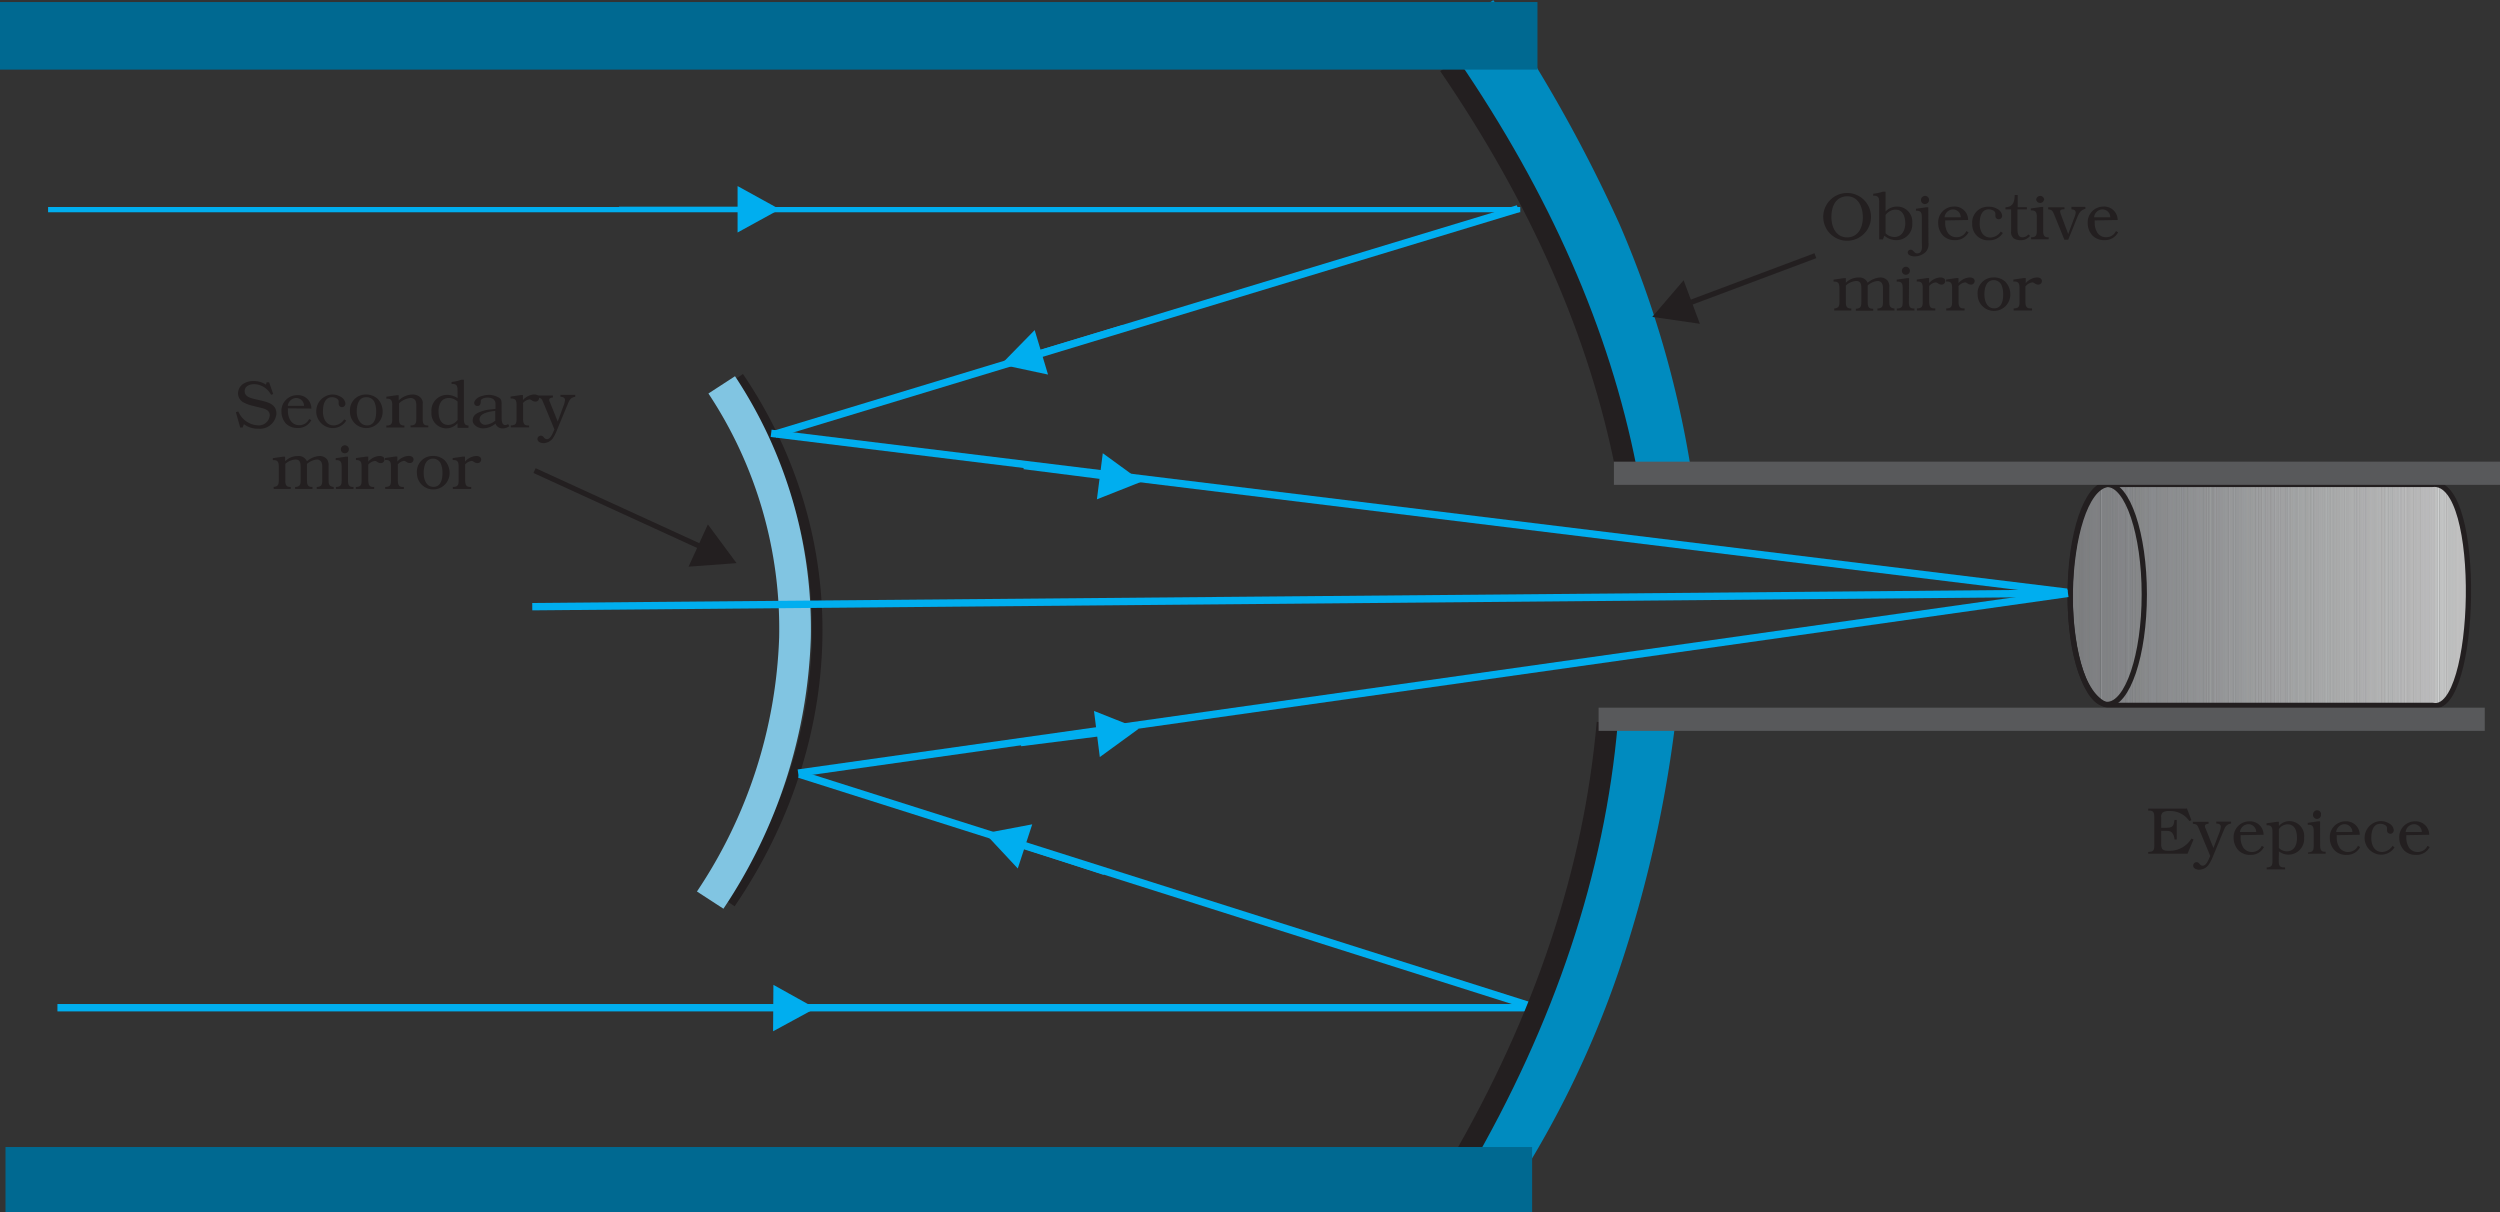 <svg xmlns="http://www.w3.org/2000/svg" xmlns:xlink="http://www.w3.org/1999/xlink" viewBox="0 0 318.17 154.3"><rect x="0" y="0" width="318.17" height="154.3" fill="#333333" stroke="none"/><defs><style>.cls-1,.cls-10,.cls-12,.cls-13,.cls-4,.cls-5,.cls-6,.cls-64,.cls-65,.cls-66,.cls-67,.cls-68,.cls-69,.cls-70,.cls-72,.cls-73,.cls-74,.cls-76,.cls-77,.cls-78,.cls-8,.cls-9{fill:none;}.cls-2{clip-path:url(#clip-path);}.cls-3{fill:#008bbf;}.cls-11,.cls-14,.cls-15,.cls-16,.cls-17,.cls-18,.cls-29,.cls-3,.cls-59,.cls-60,.cls-61,.cls-62,.cls-63,.cls-7,.cls-71{fill-rule:evenodd;}.cls-4,.cls-5{stroke:#008bbf;}.cls-10,.cls-12,.cls-13,.cls-4,.cls-5,.cls-6,.cls-64,.cls-65,.cls-66,.cls-67,.cls-68,.cls-69,.cls-70,.cls-72,.cls-73,.cls-74,.cls-76,.cls-77,.cls-78,.cls-8,.cls-9{stroke-miterlimit:2.61;}.cls-4{stroke-width:0px;}.cls-5{stroke-width:0px;}.cls-6,.cls-64,.cls-72,.cls-73,.cls-74{stroke:#231f20;}.cls-6{stroke-width:1.34px;}.cls-7{fill:#81c5e2;}.cls-8{stroke:#81c5e2;stroke-width:0px;}.cls-10,.cls-12,.cls-13,.cls-65,.cls-66,.cls-67,.cls-68,.cls-69,.cls-70,.cls-9{stroke:#00aeef;}.cls-9{stroke-width:0.67px;}.cls-10{stroke-width:0.94px;}.cls-11{fill:#00aeef;}.cls-12{stroke-width:0.67px;}.cls-13{stroke-width:0.94px;}.cls-14{fill:#97999c;}.cls-15{fill:#999b9e;}.cls-16{fill:#9b9da0;}.cls-17{fill:#9d9fa2;}.cls-18,.cls-19{fill:#9fa1a4;}.cls-20{fill:#a1a3a6;}.cls-21{fill:#a3a5a8;}.cls-22{fill:#a5a7aa;}.cls-23{fill:#a7a9ac;}.cls-24{fill:#a9abae;}.cls-25{fill:#abadb0;}.cls-26{fill:#adafb2;}.cls-27{fill:#afb1b4;}.cls-28{fill:#b1b3b6;}.cls-29,.cls-30{fill:#b3b5b8;}.cls-31{fill:#b6b8ba;}.cls-32{fill:#b8babc;}.cls-33{fill:#babcbe;}.cls-34{fill:#bcbec0;}.cls-35{fill:#bec0c2;}.cls-36{fill:#c0c2c4;}.cls-37{fill:#c2c4c6;}.cls-38{fill:#c4c6c8;}.cls-39{fill:#c7c8ca;}.cls-40{fill:#c9cacc;}.cls-41{fill:#cbccce;}.cls-42{fill:#cdcfd0;}.cls-43{fill:#cfd1d2;}.cls-44{fill:#d1d3d4;}.cls-45{fill:#d3d5d6;}.cls-46{fill:#d5d7d8;}.cls-47{fill:#d8d9da;}.cls-48{fill:#dadbdc;}.cls-49{fill:#dcddde;}.cls-50{fill:#dedfe0;}.cls-51{fill:#e0e1e2;}.cls-52{fill:#e2e3e4;}.cls-53{fill:#e4e5e6;}.cls-54{fill:#e6e7e8;}.cls-55{fill:#e9e9ea;}.cls-56{fill:#ebebec;}.cls-57{fill:#ededee;}.cls-58,.cls-59{fill:#efeff0;}.cls-60{fill:#f1f2f2;}.cls-61{fill:#f3f4f4;}.cls-62{fill:#f6f6f6;}.cls-63{fill:#f8f8f9;}.cls-64{stroke-width:0.67px;}.cls-65{stroke-width:0.94px;}.cls-66{stroke-width:0.67px;}.cls-67{stroke-width:0.67px;}.cls-68{stroke-width:0.94px;}.cls-69{stroke-width:0.67px;}.cls-70{stroke-width:0.67px;}.cls-71{fill:#231f20;}.cls-72{stroke-width:0.67px;}.cls-73{stroke-width:0.67px;}.cls-74{stroke-width:2.69px;}.cls-75{fill:#006991;}.cls-76,.cls-77{stroke:#006991;}.cls-76{stroke-width:0px;}.cls-77{stroke-width:0px;}.cls-78{stroke:#58595b;stroke-width:2.95px;}</style><clipPath id="clip-path" transform="translate(-0.6 -0.35)"><rect class="cls-1" width="318.96" height="155.04"/></clipPath></defs><title>9-30</title><g id="Layer_2" data-name="Layer 2"><g id="Layer_1-2" data-name="Layer 1"><g class="cls-2"><path class="cls-3" d="M213.7,93.26a159.19,159.19,0,0,1-7,30.43,125.82,125.82,0,0,1-14.8,29.9l-6.67-4.5a117.77,117.77,0,0,0,13.85-28,151.24,151.24,0,0,0,6.61-28.92l8,1.07" transform="translate(-0.6 -0.35)"/><path class="cls-4" d="M213.7,93.26a159.21,159.21,0,0,1-7,30.43,125.85,125.85,0,0,1-14.8,29.9l-6.67-4.5a117.78,117.78,0,0,0,13.85-28,151.32,151.32,0,0,0,6.61-28.92Z" transform="translate(-0.6 -0.35)"/><path class="cls-3" d="M190.64.35a187.61,187.61,0,0,1,16.05,28.48,129.8,129.8,0,0,1,9.16,31.52l-8.18-.75a107.45,107.45,0,0,0-8.34-27.53A179.4,179.4,0,0,0,184,4.85l6.67-4.5" transform="translate(-0.6 -0.35)"/><path class="cls-5" d="M190.64.35a187.43,187.43,0,0,1,16.05,28.48,129.71,129.71,0,0,1,9.16,31.52l-8.18-.75a107.48,107.48,0,0,0-8.34-27.53A179.43,179.43,0,0,0,184,4.85Z" transform="translate(-0.6 -0.35)"/><path class="cls-6" d="M94.6,48.32c14,20.68,13,46.35-1.06,67" transform="translate(-0.6 -0.35)"/><path class="cls-7" d="M94.13,48.21a58.09,58.09,0,0,1,9.66,33.34A65.76,65.76,0,0,1,92.67,116l-3.37-2.19a61.75,61.75,0,0,0,10.46-32.3,54.14,54.14,0,0,0-9-31.08l3.37-2.19" transform="translate(-0.6 -0.35)"/><path class="cls-8" d="M94.13,48.21a58.1,58.1,0,0,1,9.66,33.34A65.75,65.75,0,0,1,92.67,116l-3.37-2.19A61.74,61.74,0,0,0,99.76,81.47a54.14,54.14,0,0,0-9-31.08Z" transform="translate(-0.6 -0.35)"/><line class="cls-9" x1="6.12" y1="26.68" x2="193.48" y2="26.68"/><line class="cls-10" x1="7.31" y1="128.25" x2="194.67" y2="128.25"/><line class="cls-9" x1="98.78" y1="128.3" x2="83.51" y2="128.2"/><polyline class="cls-11" points="98.39 131.25 103.78 128.32 98.43 125.34 98.39 131.25"/><line class="cls-12" x1="94.24" y1="26.64" x2="78.78" y2="26.64"/><polyline class="cls-11" points="93.87 29.59 99.24 26.64 93.87 23.68 93.87 29.59"/><line class="cls-13" x1="67.74" y1="77.21" x2="263.44" y2="75.49"/><path class="cls-14" d="M264.08,76v.77q0-.39,0-.77" transform="translate(-0.6 -0.35)"/><path class="cls-14" d="M264.08,76.81V76c0-.6,0-1.21.06-1.81v4.31c0-.58,0-1.15-.06-1.73" transform="translate(-0.6 -0.35)"/><path class="cls-14" d="M264.13,78.54V74.23c0-.29,0-.57.06-.85v6c0-.28,0-.55-.06-.83" transform="translate(-0.6 -0.35)"/><path class="cls-14" d="M264.19,79.38v-6c0-.22,0-.45.06-.67V80c0-.21,0-.43-.06-.64" transform="translate(-0.6 -0.35)"/><path class="cls-14" d="M264.24,80V72.71c0-.19,0-.37.05-.56v8.4c0-.18,0-.36-.05-.54" transform="translate(-0.6 -0.35)"/><path class="cls-14" d="M264.3,80.55v-8.4c0-.16,0-.33.06-.49V81l-.06-.48" transform="translate(-0.6 -0.35)"/><path class="cls-14" d="M264.35,81V71.66l.06-.45V81.44c0-.14,0-.27-.06-.41" transform="translate(-0.6 -0.35)"/><polyline class="cls-14" points="263.81 81.09 263.81 70.86 263.86 70.47 263.86 81.46 263.81 81.09"/><polyline class="cls-14" points="263.86 81.46 263.86 70.47 263.91 70.1 263.91 81.82 263.86 81.46"/><polyline class="cls-14" points="263.91 81.82 263.91 70.1 263.97 69.75 263.97 82.13 263.91 81.82"/><polyline class="cls-15" points="263.97 82.13 263.97 69.75 264.02 69.43 264.02 82.44 263.97 82.13"/><polyline class="cls-15" points="264.02 82.44 264.02 69.43 264.08 69.12 264.08 82.72 264.02 82.44"/><polyline class="cls-15" points="264.08 82.72 264.08 69.12 264.13 68.84 264.13 82.98 264.08 82.72"/><polyline class="cls-15" points="264.13 82.98 264.13 68.84 264.19 68.56 264.19 83.23 264.13 82.98"/><polyline class="cls-15" points="264.19 83.23 264.19 68.56 264.24 68.3 264.24 83.48 264.19 83.23"/><polyline class="cls-15" points="264.24 83.48 264.24 68.3 264.3 68.05 264.3 83.7 264.24 83.48"/><polyline class="cls-15" points="264.3 83.7 264.3 68.05 264.35 67.82 264.35 83.93 264.3 83.7"/><polyline class="cls-15" points="264.35 83.93 264.35 67.82 264.41 67.58 264.41 84.13 264.35 83.93"/><polyline class="cls-15" points="264.41 84.13 264.41 67.58 264.46 67.37 264.46 84.33 264.41 84.13"/><polyline class="cls-15" points="264.46 84.33 264.46 67.37 264.51 67.16 264.51 84.53 264.46 84.33"/><polyline class="cls-15" points="264.51 84.53 264.51 67.16 264.57 66.95 264.57 84.71 264.51 84.53"/><polyline class="cls-15" points="264.57 84.71 264.57 66.95 264.63 66.76 264.63 84.89 264.57 84.71"/><polyline class="cls-15" points="264.63 84.89 264.63 66.76 264.68 66.57 264.68 85.06 264.63 84.89"/><polyline class="cls-15" points="264.68 85.06 264.68 66.57 264.74 66.39 264.74 85.22 264.68 85.06"/><polyline class="cls-15" points="264.74 85.22 264.74 66.39 264.79 66.21 264.79 85.39 264.74 85.22"/><polyline class="cls-15" points="264.79 85.39 264.79 66.21 264.85 66.04 264.85 85.54 264.79 85.39"/><polyline class="cls-15" points="264.85 85.54 264.85 66.04 264.9 65.88 264.9 85.69 264.85 85.54"/><polyline class="cls-15" points="264.9 85.69 264.9 65.88 264.95 65.72 264.95 85.84 264.9 85.69"/><polyline class="cls-15" points="264.95 85.84 264.95 65.72 265.01 65.56 265.01 85.98 264.95 85.84"/><polyline class="cls-15" points="265.01 85.98 265.01 65.56 265.06 65.41 265.06 86.11 265.01 85.98"/><polyline class="cls-15" points="265.06 86.11 265.06 65.42 265.12 65.27 265.12 86.24 265.06 86.11"/><polyline class="cls-15" points="265.12 86.24 265.12 65.27 265.17 65.13 265.17 86.37 265.12 86.24"/><polyline class="cls-15" points="265.17 86.37 265.17 65.13 265.23 64.99 265.23 86.49 265.17 86.37"/><polyline class="cls-16" points="265.23 86.49 265.23 64.99 265.28 64.86 265.28 86.61 265.23 86.49"/><polyline class="cls-16" points="265.28 86.61 265.28 64.86 265.34 64.73 265.34 86.73 265.28 86.61"/><polyline class="cls-16" points="265.34 86.73 265.34 64.73 265.39 64.61 265.39 86.84 265.34 86.73"/><polyline class="cls-16" points="265.39 86.84 265.39 64.61 265.45 64.48 265.45 86.95 265.39 86.84"/><polyline class="cls-16" points="265.45 86.95 265.45 64.48 265.5 64.36 265.5 87.06 265.45 86.95"/><polyline class="cls-16" points="265.5 87.06 265.5 64.36 265.56 64.25 265.56 87.17 265.5 87.06"/><polyline class="cls-16" points="265.56 87.17 265.56 64.25 265.61 64.14 265.61 87.26 265.56 87.17"/><polyline class="cls-16" points="265.61 87.26 265.61 64.14 265.67 64.03 265.67 87.36 265.61 87.26"/><polyline class="cls-16" points="265.67 87.36 265.67 64.03 265.72 63.93 265.72 87.46 265.67 87.36"/><polyline class="cls-16" points="265.72 87.46 265.72 63.93 265.77 63.83 265.77 87.55 265.72 87.46"/><polyline class="cls-16" points="265.77 87.55 265.77 63.83 265.83 63.73 265.83 87.64 265.77 87.55"/><polyline class="cls-16" points="265.83 87.64 265.83 63.73 265.89 63.63 265.89 87.72 265.83 87.64"/><polyline class="cls-16" points="265.89 87.72 265.89 63.63 265.94 63.54 265.94 87.81 265.89 87.72"/><polyline class="cls-16" points="265.94 87.81 265.94 63.54 265.99 63.46 265.99 87.89 265.94 87.81"/><polyline class="cls-16" points="265.99 87.89 265.99 63.46 266.05 63.37 266.05 87.97 265.99 87.89"/><polyline class="cls-16" points="266.05 87.97 266.05 63.37 266.1 63.28 266.1 88.05 266.05 87.97"/><polyline class="cls-17" points="266.1 88.05 266.1 63.28 266.16 63.2 266.16 88.13 266.1 88.05"/><polyline class="cls-17" points="266.16 88.13 266.16 63.2 266.21 63.12 266.21 88.2 266.16 88.13"/><polyline class="cls-17" points="266.21 88.2 266.21 63.12 266.27 63.04 266.27 88.27 266.21 88.2"/><polyline class="cls-17" points="266.27 88.27 266.27 63.04 266.32 62.97 266.32 88.34 266.27 88.27"/><polyline class="cls-17" points="266.32 88.34 266.32 62.97 266.38 62.9 266.38 88.41 266.32 88.34"/><polyline class="cls-17" points="266.38 88.41 266.38 62.9 266.43 62.83 266.43 88.48 266.38 88.41"/><polyline class="cls-17" points="266.43 88.48 266.43 62.83 266.49 62.76 266.49 88.54 266.43 88.48"/><polyline class="cls-17" points="266.49 88.54 266.49 62.76 266.54 62.7 266.54 88.6 266.49 88.54"/><polyline class="cls-17" points="266.54 88.6 266.54 62.7 266.6 62.64 266.6 88.66 266.54 88.6"/><polyline class="cls-17" points="266.6 88.66 266.6 62.64 266.65 62.58 266.65 88.72 266.6 88.66"/><polyline class="cls-17" points="266.65 88.72 266.65 62.58 266.71 62.52 266.71 88.78 266.65 88.72"/><polyline class="cls-17" points="266.71 88.78 266.71 62.52 266.76 62.46 266.76 88.83 266.71 88.78"/><polyline class="cls-17" points="266.76 88.83 266.76 62.46 266.82 62.41 266.82 88.88 266.76 88.83"/><polyline class="cls-17" points="266.82 88.88 266.82 62.41 266.87 62.36 266.87 88.94 266.82 88.88"/><polyline class="cls-17" points="266.87 88.94 266.87 62.36 266.93 62.3 266.93 88.98 266.87 88.94"/><polyline class="cls-17" points="266.93 88.98 266.93 62.3 266.98 62.26 266.98 89.04 266.93 88.98"/><polyline class="cls-17" points="266.98 89.04 266.98 62.26 267.04 62.21 267.04 89.08 266.98 89.04"/><polyline class="cls-17" points="267.04 89.08 267.04 62.21 267.09 62.17 267.09 89.13 267.04 89.08"/><polyline class="cls-17" points="267.09 89.13 267.09 62.17 267.15 62.12 267.15 89.17 267.09 89.13"/><polyline class="cls-17" points="267.15 89.17 267.15 62.12 267.2 62.08 267.2 89.21 267.15 89.17"/><polyline class="cls-17" points="267.2 89.21 267.2 62.08 267.25 62.05 267.25 89.26 267.2 89.21"/><polyline class="cls-17" points="267.25 89.26 267.25 62.05 267.31 62.01 267.31 89.3 267.25 89.26"/><polyline class="cls-17" points="267.31 89.3 267.31 62.01 267.36 61.98 267.36 89.33 267.31 89.3"/><path class="cls-18" d="M268,89.68V62.33l.06,0V89.72l-.06,0" transform="translate(-0.6 -0.35)"/><path class="cls-18" d="M268,89.72V62.29l.06,0V89.76l-.06,0" transform="translate(-0.6 -0.35)"/><polyline class="cls-18" points="267.47 89.41 267.47 61.91 267.53 61.88 267.53 89.44 267.47 89.41"/><polyline class="cls-18" points="267.53 89.44 267.53 61.88 267.58 61.85 267.58 89.48 267.53 89.44"/><polyline class="cls-18" points="267.58 89.48 267.58 61.85 267.64 61.82 267.64 89.51 267.58 89.48"/><polyline class="cls-18" points="267.64 89.51 267.64 61.82 267.69 61.8 267.69 89.53 267.64 89.51"/><polyline class="cls-18" points="267.69 89.53 267.69 61.8 267.75 61.78 267.75 89.56 267.69 89.53"/><polyline class="cls-18" points="267.75 89.56 267.75 61.78 267.8 61.76 267.8 89.59 267.75 89.56"/><polyline class="cls-18" points="267.8 89.59 267.8 61.76 267.86 61.74 267.86 89.62 267.8 89.59"/><polyline class="cls-18" points="267.86 89.62 267.86 61.74 267.91 61.72 267.91 89.65 267.86 89.62"/><polyline class="cls-18" points="267.91 89.65 267.91 61.72 267.97 61.7 267.97 89.67 267.91 89.65"/><polyline class="cls-18" points="267.97 89.67 267.97 61.7 268.02 61.69 268.02 89.69 267.97 89.67"/><polyline class="cls-18" points="268.02 89.69 268.02 61.69 268.08 61.67 268.08 89.72 268.02 89.69"/><polyline class="cls-18" points="268.08 89.72 268.08 61.67 268.13 61.66 268.13 89.74 268.08 89.72"/><polyline class="cls-18" points="268.13 89.74 268.13 61.66 268.19 61.65 268.19 89.76 268.13 89.74"/><polyline class="cls-18" points="268.19 89.76 268.19 61.65 268.19 61.65 268.24 61.65 268.24 89.77 268.19 89.77 268.19 89.76"/><rect class="cls-19" x="268.24" y="61.65" width="0.06" height="28.12"/><rect class="cls-19" x="268.3" y="61.65" width="0.05" height="28.12"/><rect class="cls-19" x="268.35" y="61.65" width="0.06" height="28.12"/><rect class="cls-19" x="268.41" y="61.65" width="0.05" height="28.12"/><rect class="cls-19" x="268.46" y="61.65" width="0.05" height="28.12"/><rect class="cls-19" x="268.51" y="61.65" width="0.06" height="28.12"/><rect class="cls-19" x="268.57" y="61.65" width="0.05" height="28.12"/><rect class="cls-19" x="268.62" y="61.65" width="0.06" height="28.12"/><rect class="cls-20" x="268.68" y="61.65" width="0.05" height="28.12"/><rect class="cls-20" x="268.73" y="61.65" width="0.06" height="28.12"/><rect class="cls-20" x="268.79" y="61.65" width="0.05" height="28.12"/><rect class="cls-20" x="268.84" y="61.65" width="0.05" height="28.12"/><rect class="cls-20" x="268.9" y="61.65" width="0.06" height="28.12"/><rect class="cls-20" x="268.95" y="61.65" width="0.05" height="28.12"/><rect class="cls-20" x="269.01" y="61.65" width="0.06" height="28.12"/><rect class="cls-20" x="269.06" y="61.65" width="0.05" height="28.12"/><rect class="cls-20" x="269.12" y="61.65" width="0.06" height="28.12"/><rect class="cls-20" x="269.17" y="61.65" width="0.05" height="28.12"/><rect class="cls-20" x="269.23" y="61.65" width="0.05" height="28.12"/><rect class="cls-20" x="269.28" y="61.65" width="0.06" height="28.12"/><rect class="cls-20" x="269.34" y="61.65" width="0.05" height="28.12"/><rect class="cls-20" x="269.39" y="61.65" width="0.06" height="28.12"/><rect class="cls-20" x="269.44" y="61.65" width="0.05" height="28.12"/><rect class="cls-21" x="269.5" y="61.65" width="0.05" height="28.12"/><rect class="cls-21" x="269.56" y="61.65" width="0.06" height="28.12"/><rect class="cls-21" x="269.61" y="61.65" width="0.05" height="28.12"/><rect class="cls-21" x="269.66" y="61.65" width="0.05" height="28.12"/><rect class="cls-21" x="269.72" y="61.65" width="0.06" height="28.12"/><rect class="cls-21" x="269.77" y="61.65" width="0.05" height="28.12"/><rect class="cls-21" x="269.83" y="61.65" width="0.06" height="28.12"/><rect class="cls-21" x="269.88" y="61.65" width="0.05" height="28.12"/><rect class="cls-21" x="269.94" y="61.65" width="0.06" height="28.12"/><rect class="cls-21" x="269.99" y="61.65" width="0.05" height="28.12"/><rect class="cls-21" x="270.05" y="61.65" width="0.05" height="28.12"/><rect class="cls-21" x="270.1" y="61.65" width="0.06" height="28.12"/><rect class="cls-21" x="270.16" y="61.65" width="0.05" height="28.12"/><rect class="cls-21" x="270.21" y="61.65" width="0.06" height="28.12"/><rect class="cls-21" x="270.27" y="61.65" width="0.05" height="28.12"/><rect class="cls-21" x="270.32" y="61.65" width="0.06" height="28.12"/><rect class="cls-21" x="270.38" y="61.65" width="0.05" height="28.12"/><rect class="cls-21" x="270.43" y="61.65" width="0.05" height="28.12"/><rect class="cls-21" x="270.49" y="61.65" width="0.05" height="28.12"/><rect class="cls-21" x="270.54" y="61.65" width="0.06" height="28.12"/><rect class="cls-21" x="270.59" y="61.65" width="0.05" height="28.12"/><rect class="cls-21" x="270.65" y="61.65" width="0.06" height="28.12"/><rect class="cls-21" x="270.7" y="61.65" width="0.05" height="28.12"/><rect class="cls-21" x="270.76" y="61.65" width="0.06" height="28.12"/><rect class="cls-22" x="270.82" y="61.65" width="0.05" height="28.12"/><rect class="cls-22" x="270.87" y="61.65" width="0.06" height="28.12"/><rect class="cls-22" x="270.92" y="61.65" width="0.05" height="28.12"/><rect class="cls-22" x="270.98" y="61.65" width="0.06" height="28.12"/><rect class="cls-22" x="271.03" y="61.65" width="0.05" height="28.12"/><rect class="cls-22" x="271.09" y="61.65" width="0.05" height="28.12"/><rect class="cls-22" x="271.14" y="61.65" width="0.06" height="28.12"/><rect class="cls-22" x="271.2" y="61.65" width="0.05" height="28.12"/><rect class="cls-22" x="271.25" y="61.65" width="0.06" height="28.12"/><rect class="cls-22" x="271.31" y="61.65" width="0.05" height="28.12"/><rect class="cls-22" x="271.36" y="61.65" width="0.05" height="28.12"/><rect class="cls-22" x="271.42" y="61.65" width="0.06" height="28.12"/><rect class="cls-22" x="271.47" y="61.65" width="0.05" height="28.12"/><rect class="cls-22" x="271.53" y="61.65" width="0.06" height="28.12"/><rect class="cls-22" x="271.58" y="61.65" width="0.05" height="28.12"/><rect class="cls-22" x="271.64" y="61.65" width="0.06" height="28.12"/><rect class="cls-23" x="271.69" y="61.65" width="0.05" height="28.12"/><rect class="cls-23" x="271.75" y="61.65" width="0.05" height="28.12"/><rect class="cls-23" x="271.8" y="61.65" width="0.06" height="28.12"/><rect class="cls-23" x="271.85" y="61.65" width="0.05" height="28.12"/><rect class="cls-23" x="271.91" y="61.65" width="0.05" height="28.12"/><rect class="cls-23" x="271.96" y="61.65" width="0.06" height="28.12"/><rect class="cls-23" x="272.02" y="61.65" width="0.05" height="28.12"/><rect class="cls-23" x="272.07" y="61.65" width="0.06" height="28.12"/><rect class="cls-23" x="272.13" y="61.65" width="0.05" height="28.12"/><rect class="cls-23" x="272.18" y="61.65" width="0.05" height="28.12"/><rect class="cls-23" x="272.24" y="61.65" width="0.06" height="28.12"/><rect class="cls-23" x="272.29" y="61.65" width="0.05" height="28.12"/><rect class="cls-23" x="272.35" y="61.65" width="0.06" height="28.12"/><rect class="cls-23" x="272.4" y="61.65" width="0.05" height="28.12"/><rect class="cls-23" x="272.46" y="61.65" width="0.06" height="28.12"/><rect class="cls-23" x="272.51" y="61.65" width="0.05" height="28.12"/><rect class="cls-23" x="272.57" y="61.65" width="0.05" height="28.12"/><rect class="cls-23" x="272.62" y="61.65" width="0.06" height="28.12"/><rect class="cls-23" x="272.68" y="61.65" width="0.05" height="28.12"/><rect class="cls-23" x="272.73" y="61.65" width="0.06" height="28.12"/><rect class="cls-23" x="272.79" y="61.65" width="0.05" height="28.12"/><rect class="cls-23" x="272.84" y="61.65" width="0.05" height="28.12"/><rect class="cls-23" x="272.89" y="61.65" width="0.06" height="28.12"/><rect class="cls-24" x="272.95" y="61.65" width="0.05" height="28.12"/><rect class="cls-24" x="273" y="61.65" width="0.06" height="28.12"/><rect class="cls-24" x="273.06" y="61.65" width="0.05" height="28.12"/><rect class="cls-24" x="273.11" y="61.65" width="0.06" height="28.12"/><rect class="cls-24" x="273.17" y="61.65" width="0.05" height="28.12"/><rect class="cls-24" x="273.22" y="61.65" width="0.06" height="28.12"/><rect class="cls-24" x="273.28" y="61.65" width="0.05" height="28.12"/><rect class="cls-24" x="273.33" y="61.65" width="0.06" height="28.12"/><rect class="cls-24" x="273.39" y="61.65" width="0.05" height="28.12"/><rect class="cls-24" x="273.44" y="61.65" width="0.05" height="28.12"/><rect class="cls-24" x="273.5" y="61.65" width="0.05" height="28.12"/><rect class="cls-24" x="273.55" y="61.65" width="0.06" height="28.12"/><rect class="cls-24" x="273.61" y="61.65" width="0.05" height="28.12"/><rect class="cls-24" x="273.66" y="61.65" width="0.06" height="28.12"/><rect class="cls-24" x="273.72" y="61.65" width="0.05" height="28.12"/><rect class="cls-24" x="273.77" y="61.65" width="0.05" height="28.12"/><rect class="cls-25" x="273.82" y="61.65" width="0.06" height="28.12"/><rect class="cls-25" x="273.88" y="61.65" width="0.05" height="28.12"/><rect class="cls-25" x="273.94" y="61.65" width="0.06" height="28.12"/><rect class="cls-25" x="273.99" y="61.65" width="0.05" height="28.12"/><rect class="cls-25" x="274.05" y="61.65" width="0.06" height="28.12"/><rect class="cls-25" x="274.1" y="61.65" width="0.05" height="28.12"/><rect class="cls-25" x="274.15" y="61.65" width="0.06" height="28.12"/><rect class="cls-25" x="274.21" y="61.65" width="0.05" height="28.12"/><rect class="cls-25" x="274.26" y="61.65" width="0.05" height="28.12"/><rect class="cls-25" x="274.32" y="61.65" width="0.06" height="28.12"/><rect class="cls-25" x="274.37" y="61.65" width="0.05" height="28.12"/><rect class="cls-25" x="274.43" y="61.65" width="0.05" height="28.12"/><rect class="cls-25" x="274.48" y="61.65" width="0.06" height="28.12"/><rect class="cls-25" x="274.54" y="61.65" width="0.05" height="28.12"/><rect class="cls-25" x="274.59" y="61.65" width="0.05" height="28.12"/><rect class="cls-25" x="274.65" y="61.65" width="0.06" height="28.12"/><rect class="cls-25" x="274.7" y="61.65" width="0.05" height="28.12"/><rect class="cls-25" x="274.76" y="61.65" width="0.06" height="28.12"/><rect class="cls-25" x="274.81" y="61.65" width="0.05" height="28.12"/><rect class="cls-25" x="274.87" y="61.65" width="0.06" height="28.12"/><rect class="cls-25" x="274.92" y="61.65" width="0.05" height="28.12"/><rect class="cls-25" x="274.98" y="61.65" width="0.06" height="28.12"/><rect class="cls-25" x="275.03" y="61.65" width="0.05" height="28.12"/><rect class="cls-26" x="275.08" y="61.65" width="0.05" height="28.12"/><rect class="cls-26" x="275.14" y="61.65" width="0.06" height="28.12"/><rect class="cls-26" x="275.2" y="61.65" width="0.05" height="28.12"/><rect class="cls-26" x="275.25" y="61.65" width="0.06" height="28.12"/><rect class="cls-26" x="275.31" y="61.65" width="0.05" height="28.12"/><rect class="cls-26" x="275.36" y="61.65" width="0.06" height="28.12"/><rect class="cls-26" x="275.41" y="61.65" width="0.05" height="28.12"/><rect class="cls-26" x="275.47" y="61.65" width="0.05" height="28.12"/><rect class="cls-26" x="275.52" y="61.65" width="0.06" height="28.12"/><rect class="cls-26" x="275.58" y="61.65" width="0.05" height="28.12"/><rect class="cls-26" x="275.63" y="61.65" width="0.06" height="28.12"/><rect class="cls-26" x="275.69" y="61.65" width="0.05" height="28.12"/><rect class="cls-26" x="275.74" y="61.65" width="0.06" height="28.12"/><rect class="cls-26" x="275.8" y="61.65" width="0.05" height="28.12"/><rect class="cls-26" x="275.85" y="61.65" width="0.05" height="28.12"/><rect class="cls-26" x="275.91" y="61.65" width="0.06" height="28.12"/><rect class="cls-27" x="275.96" y="61.65" width="0.05" height="28.12"/><rect class="cls-27" x="276.02" y="61.65" width="0.05" height="28.12"/><rect class="cls-27" x="276.07" y="61.65" width="0.06" height="28.12"/><rect class="cls-27" x="276.13" y="61.65" width="0.05" height="28.12"/><rect class="cls-27" x="276.18" y="61.65" width="0.06" height="28.12"/><rect class="cls-27" x="276.24" y="61.65" width="0.05" height="28.12"/><rect class="cls-27" x="276.29" y="61.65" width="0.05" height="28.12"/><rect class="cls-27" x="276.34" y="61.65" width="0.06" height="28.12"/><rect class="cls-27" x="276.4" y="61.65" width="0.05" height="28.12"/><rect class="cls-27" x="276.46" y="61.65" width="0.06" height="28.12"/><rect class="cls-27" x="276.51" y="61.65" width="0.05" height="28.12"/><rect class="cls-27" x="276.56" y="61.65" width="0.06" height="28.12"/><rect class="cls-27" x="276.62" y="61.65" width="0.05" height="28.12"/><rect class="cls-27" x="276.67" y="61.65" width="0.05" height="28.12"/><rect class="cls-27" x="276.73" y="61.65" width="0.06" height="28.12"/><rect class="cls-27" x="276.78" y="61.65" width="0.05" height="28.12"/><rect class="cls-27" x="276.84" y="61.65" width="0.06" height="28.12"/><rect class="cls-27" x="276.89" y="61.65" width="0.05" height="28.12"/><rect class="cls-27" x="276.95" y="61.65" width="0.05" height="28.12"/><rect class="cls-27" x="277" y="61.65" width="0.06" height="28.12"/><rect class="cls-27" x="277.06" y="61.65" width="0.05" height="28.12"/><rect class="cls-27" x="277.11" y="61.65" width="0.06" height="28.12"/><rect class="cls-27" x="277.17" y="61.65" width="0.05" height="28.12"/><rect class="cls-28" x="277.22" y="61.65" width="0.06" height="28.12"/><rect class="cls-28" x="277.28" y="61.65" width="0.05" height="28.12"/><rect class="cls-28" x="277.33" y="61.65" width="0.05" height="28.12"/><rect class="cls-28" x="277.39" y="61.65" width="0.06" height="28.12"/><rect class="cls-28" x="277.44" y="61.65" width="0.06" height="28.12"/><rect class="cls-28" x="277.5" y="61.65" width="0.05" height="28.12"/><rect class="cls-28" x="277.55" y="61.65" width="0.05" height="28.12"/><rect class="cls-28" x="277.6" y="61.65" width="0.05" height="28.12"/><rect class="cls-28" x="277.66" y="61.65" width="0.06" height="28.12"/><rect class="cls-28" x="277.72" y="61.65" width="0.05" height="28.12"/><rect class="cls-28" x="277.77" y="61.65" width="0.06" height="28.12"/><rect class="cls-28" x="277.82" y="61.65" width="0.05" height="28.12"/><rect class="cls-28" x="277.88" y="61.65" width="0.05" height="28.12"/><rect class="cls-28" x="277.93" y="61.65" width="0.06" height="28.12"/><rect class="cls-28" x="277.99" y="61.65" width="0.05" height="28.12"/><rect class="cls-28" x="278.04" y="61.65" width="0.06" height="28.12"/><rect class="cls-28" x="278.1" y="61.65" width="0.05" height="28.12"/><rect class="cls-28" x="278.15" y="61.65" width="0.06" height="28.12"/><rect class="cls-28" x="278.21" y="61.65" width="0.05" height="28.12"/><rect class="cls-28" x="278.26" y="61.65" width="0.06" height="28.12"/><rect class="cls-28" x="278.32" y="61.65" width="0.05" height="28.12"/><rect class="cls-28" x="278.37" y="61.65" width="0.05" height="28.12"/><rect class="cls-28" x="278.43" y="61.65" width="0.06" height="28.12"/><rect class="cls-28" x="278.48" y="61.65" width="0.05" height="28.12"/><polyline class="cls-29" points="278.54 89.77 278.54 61.65 278.59 61.65 278.59 89.77 278.54 89.77"/><rect class="cls-30" x="278.59" y="61.65" width="0.06" height="28.12"/><rect class="cls-30" x="278.65" y="61.65" width="0.05" height="28.12"/><rect class="cls-30" x="278.7" y="61.65" width="0.05" height="28.12"/><rect class="cls-30" x="278.75" y="61.65" width="0.06" height="28.12"/><rect class="cls-30" x="278.81" y="61.65" width="0.05" height="28.12"/><rect class="cls-30" x="278.86" y="61.65" width="0.06" height="28.12"/><rect class="cls-30" x="278.92" y="61.65" width="0.05" height="28.12"/><rect class="cls-30" x="278.97" y="61.65" width="0.06" height="28.12"/><rect class="cls-30" x="279.03" y="61.65" width="0.05" height="28.12"/><rect class="cls-30" x="279.08" y="61.65" width="0.06" height="28.12"/><rect class="cls-30" x="279.14" y="61.65" width="0.05" height="28.12"/><rect class="cls-30" x="279.19" y="61.65" width="0.05" height="28.12"/><rect class="cls-30" x="279.25" y="61.65" width="0.06" height="28.12"/><rect class="cls-30" x="279.3" y="61.65" width="0.05" height="28.12"/><rect class="cls-30" x="279.36" y="61.65" width="0.06" height="28.12"/><rect class="cls-31" x="279.41" y="61.65" width="0.05" height="28.12"/><rect class="cls-31" x="279.47" y="61.65" width="0.06" height="28.12"/><rect class="cls-31" x="279.52" y="61.65" width="0.05" height="28.12"/><rect class="cls-31" x="279.58" y="61.65" width="0.05" height="28.12"/><rect class="cls-31" x="279.63" y="61.65" width="0.06" height="28.12"/><rect class="cls-31" x="279.69" y="61.65" width="0.05" height="28.12"/><rect class="cls-31" x="279.74" y="61.65" width="0.06" height="28.12"/><rect class="cls-31" x="279.8" y="61.65" width="0.05" height="28.12"/><rect class="cls-31" x="279.85" y="61.65" width="0.06" height="28.12"/><rect class="cls-31" x="279.91" y="61.65" width="0.05" height="28.12"/><rect class="cls-31" x="279.96" y="61.65" width="0.05" height="28.12"/><rect class="cls-31" x="280.01" y="61.65" width="0.06" height="28.12"/><rect class="cls-31" x="280.07" y="61.65" width="0.05" height="28.12"/><rect class="cls-31" x="280.12" y="61.65" width="0.05" height="28.12"/><rect class="cls-31" x="280.18" y="61.65" width="0.06" height="28.12"/><rect class="cls-31" x="280.23" y="61.65" width="0.05" height="28.12"/><rect class="cls-31" x="280.29" y="61.65" width="0.06" height="28.12"/><rect class="cls-31" x="280.34" y="61.65" width="0.05" height="28.12"/><rect class="cls-31" x="280.4" y="61.65" width="0.05" height="28.12"/><rect class="cls-31" x="280.45" y="61.65" width="0.06" height="28.12"/><rect class="cls-31" x="280.51" y="61.65" width="0.05" height="28.12"/><rect class="cls-31" x="280.56" y="61.65" width="0.06" height="28.12"/><rect class="cls-31" x="280.62" y="61.65" width="0.05" height="28.12"/><rect class="cls-32" x="280.67" y="61.65" width="0.06" height="28.12"/><rect class="cls-32" x="280.73" y="61.65" width="0.05" height="28.12"/><rect class="cls-32" x="280.78" y="61.65" width="0.05" height="28.12"/><rect class="cls-32" x="280.84" y="61.65" width="0.06" height="28.12"/><rect class="cls-32" x="280.89" y="61.65" width="0.05" height="28.12"/><rect class="cls-32" x="280.95" y="61.65" width="0.06" height="28.12"/><rect class="cls-32" x="281" y="61.65" width="0.05" height="28.12"/><rect class="cls-32" x="281.05" y="61.65" width="0.05" height="28.12"/><rect class="cls-32" x="281.11" y="61.65" width="0.06" height="28.12"/><rect class="cls-32" x="281.16" y="61.65" width="0.05" height="28.12"/><rect class="cls-32" x="281.22" y="61.65" width="0.05" height="28.12"/><rect class="cls-32" x="281.27" y="61.65" width="0.06" height="28.12"/><rect class="cls-32" x="281.33" y="61.65" width="0.06" height="28.12"/><rect class="cls-32" x="281.38" y="61.65" width="0.05" height="28.12"/><rect class="cls-32" x="281.44" y="61.65" width="0.06" height="28.12"/><rect class="cls-32" x="281.49" y="61.65" width="0.05" height="28.12"/><rect class="cls-33" x="281.55" y="61.65" width="0.05" height="28.12"/><rect class="cls-33" x="281.6" y="61.65" width="0.06" height="28.12"/><rect class="cls-33" x="281.66" y="61.65" width="0.05" height="28.12"/><rect class="cls-33" x="281.71" y="61.65" width="0.05" height="28.12"/><rect class="cls-33" x="281.77" y="61.65" width="0.06" height="28.12"/><rect class="cls-33" x="281.82" y="61.65" width="0.05" height="28.12"/><rect class="cls-33" x="281.88" y="61.65" width="0.06" height="28.12"/><rect class="cls-33" x="281.93" y="61.65" width="0.05" height="28.12"/><rect class="cls-33" x="281.98" y="61.65" width="0.06" height="28.12"/><rect class="cls-33" x="282.04" y="61.65" width="0.05" height="28.12"/><rect class="cls-33" x="282.1" y="61.65" width="0.05" height="28.12"/><rect class="cls-33" x="282.15" y="61.65" width="0.06" height="28.12"/><rect class="cls-33" x="282.21" y="61.65" width="0.05" height="28.12"/><rect class="cls-33" x="282.26" y="61.65" width="0.06" height="28.12"/><rect class="cls-33" x="282.31" y="61.65" width="0.05" height="28.12"/><rect class="cls-33" x="282.37" y="61.65" width="0.06" height="28.12"/><rect class="cls-33" x="282.42" y="61.65" width="0.05" height="28.12"/><rect class="cls-33" x="282.48" y="61.65" width="0.05" height="28.12"/><rect class="cls-33" x="282.53" y="61.65" width="0.06" height="28.12"/><rect class="cls-33" x="282.59" y="61.65" width="0.05" height="28.12"/><rect class="cls-33" x="282.64" y="61.65" width="0.05" height="28.12"/><rect class="cls-33" x="282.7" y="61.65" width="0.06" height="28.12"/><rect class="cls-33" x="282.75" y="61.65" width="0.05" height="28.12"/><rect class="cls-34" x="282.81" y="61.65" width="0.06" height="28.12"/><rect class="cls-34" x="282.86" y="61.65" width="0.05" height="28.12"/><rect class="cls-34" x="282.92" y="61.65" width="0.05" height="28.12"/><rect class="cls-34" x="282.97" y="61.65" width="0.06" height="28.12"/><rect class="cls-34" x="283.03" y="61.65" width="0.05" height="28.12"/><rect class="cls-34" x="283.08" y="61.65" width="0.06" height="28.12"/><rect class="cls-34" x="283.14" y="61.65" width="0.05" height="28.12"/><rect class="cls-34" x="283.19" y="61.65" width="0.06" height="28.12"/><rect class="cls-34" x="283.24" y="61.65" width="0.05" height="28.12"/><rect class="cls-34" x="283.3" y="61.65" width="0.05" height="28.12"/><rect class="cls-34" x="283.36" y="61.65" width="0.06" height="28.12"/><rect class="cls-34" x="283.41" y="61.65" width="0.05" height="28.12"/><rect class="cls-34" x="283.46" y="61.65" width="0.06" height="28.12"/><rect class="cls-34" x="283.52" y="61.65" width="0.05" height="28.12"/><rect class="cls-34" x="283.57" y="61.65" width="0.05" height="28.12"/><rect class="cls-34" x="283.63" y="61.65" width="0.06" height="28.12"/><rect class="cls-35" x="283.68" y="61.65" width="0.05" height="28.12"/><rect class="cls-35" x="283.74" y="61.65" width="0.06" height="28.12"/><rect class="cls-35" x="283.79" y="61.65" width="0.05" height="28.12"/><rect class="cls-35" x="283.85" y="61.65" width="0.06" height="28.12"/><rect class="cls-35" x="283.9" y="61.65" width="0.05" height="28.12"/><rect class="cls-35" x="283.96" y="61.65" width="0.06" height="28.12"/><rect class="cls-35" x="284.01" y="61.65" width="0.05" height="28.12"/><rect class="cls-35" x="284.07" y="61.65" width="0.05" height="28.12"/><rect class="cls-35" x="284.12" y="61.65" width="0.06" height="28.12"/><rect class="cls-35" x="284.18" y="61.65" width="0.05" height="28.12"/><rect class="cls-35" x="284.23" y="61.65" width="0.05" height="28.12"/><rect class="cls-35" x="284.29" y="61.65" width="0.06" height="28.12"/><rect class="cls-35" x="284.34" y="61.65" width="0.05" height="28.12"/><rect class="cls-35" x="284.39" y="61.65" width="0.06" height="28.12"/><rect class="cls-35" x="284.45" y="61.65" width="0.05" height="28.12"/><rect class="cls-35" x="284.5" y="61.65" width="0.05" height="28.12"/><rect class="cls-35" x="284.56" y="61.65" width="0.06" height="28.12"/><rect class="cls-35" x="284.62" y="61.65" width="0.05" height="28.12"/><rect class="cls-35" x="284.67" y="61.65" width="0.06" height="28.12"/><rect class="cls-35" x="284.72" y="61.65" width="0.05" height="28.12"/><rect class="cls-35" x="284.78" y="61.65" width="0.06" height="28.12"/><rect class="cls-35" x="284.83" y="61.65" width="0.05" height="28.12"/><rect class="cls-35" x="284.89" y="61.65" width="0.05" height="28.12"/><rect class="cls-36" x="284.94" y="61.65" width="0.06" height="28.12"/><rect class="cls-36" x="285" y="61.65" width="0.05" height="28.12"/><rect class="cls-36" x="285.05" y="61.65" width="0.06" height="28.12"/><rect class="cls-36" x="285.11" y="61.65" width="0.05" height="28.12"/><rect class="cls-36" x="285.16" y="61.65" width="0.05" height="28.12"/><rect class="cls-36" x="285.22" y="61.65" width="0.06" height="28.12"/><rect class="cls-36" x="285.27" y="61.65" width="0.05" height="28.12"/><rect class="cls-36" x="285.33" y="61.65" width="0.05" height="28.12"/><rect class="cls-36" x="285.38" y="61.65" width="0.06" height="28.12"/><rect class="cls-36" x="285.44" y="61.65" width="0.05" height="28.12"/><rect class="cls-36" x="285.49" y="61.65" width="0.06" height="28.12"/><rect class="cls-36" x="285.55" y="61.65" width="0.05" height="28.12"/><rect class="cls-36" x="285.6" y="61.65" width="0.06" height="28.12"/><rect class="cls-36" x="285.65" y="61.65" width="0.05" height="28.12"/><rect class="cls-36" x="285.71" y="61.65" width="0.06" height="28.12"/><rect class="cls-36" x="285.76" y="61.65" width="0.05" height="28.12"/><rect class="cls-37" x="285.82" y="61.65" width="0.05" height="28.12"/><rect class="cls-37" x="285.87" y="61.65" width="0.06" height="28.12"/><rect class="cls-37" x="285.93" y="61.65" width="0.05" height="28.12"/><rect class="cls-37" x="285.98" y="61.65" width="0.06" height="28.12"/><rect class="cls-37" x="286.04" y="61.65" width="0.05" height="28.12"/><rect class="cls-37" x="286.09" y="61.65" width="0.06" height="28.12"/><rect class="cls-37" x="286.15" y="61.65" width="0.05" height="28.12"/><rect class="cls-37" x="286.2" y="61.65" width="0.05" height="28.12"/><rect class="cls-37" x="286.26" y="61.65" width="0.06" height="28.12"/><rect class="cls-37" x="286.31" y="61.65" width="0.05" height="28.12"/><rect class="cls-37" x="286.37" y="61.65" width="0.06" height="28.12"/><rect class="cls-37" x="286.42" y="61.65" width="0.05" height="28.12"/><rect class="cls-37" x="286.48" y="61.65" width="0.06" height="28.12"/><rect class="cls-37" x="286.53" y="61.65" width="0.05" height="28.12"/><rect class="cls-37" x="286.59" y="61.65" width="0.05" height="28.12"/><rect class="cls-37" x="286.64" y="61.65" width="0.06" height="28.12"/><rect class="cls-37" x="286.7" y="61.65" width="0.05" height="28.12"/><rect class="cls-37" x="286.75" y="61.65" width="0.05" height="28.12"/><rect class="cls-37" x="286.8" y="61.65" width="0.06" height="28.12"/><rect class="cls-37" x="286.86" y="61.65" width="0.05" height="28.12"/><rect class="cls-37" x="286.91" y="61.65" width="0.06" height="28.12"/><rect class="cls-37" x="286.97" y="61.65" width="0.05" height="28.12"/><rect class="cls-37" x="287.02" y="61.65" width="0.05" height="28.12"/><rect class="cls-37" x="287.08" y="61.65" width="0.06" height="28.12"/><rect class="cls-38" x="287.13" y="61.65" width="0.05" height="28.12"/><rect class="cls-38" x="287.19" y="61.65" width="0.06" height="28.12"/><rect class="cls-38" x="287.24" y="61.65" width="0.05" height="28.12"/><rect class="cls-38" x="287.3" y="61.65" width="0.06" height="28.12"/><rect class="cls-38" x="287.35" y="61.65" width="0.05" height="28.12"/><rect class="cls-38" x="287.41" y="61.65" width="0.05" height="28.12"/><rect class="cls-38" x="287.46" y="61.65" width="0.06" height="28.12"/><rect class="cls-38" x="287.52" y="61.65" width="0.05" height="28.12"/><rect class="cls-38" x="287.57" y="61.65" width="0.06" height="28.12"/><rect class="cls-38" x="287.63" y="61.65" width="0.05" height="28.12"/><rect class="cls-38" x="287.68" y="61.65" width="0.06" height="28.12"/><rect class="cls-38" x="287.74" y="61.65" width="0.05" height="28.12"/><rect class="cls-38" x="287.79" y="61.65" width="0.05" height="28.12"/><rect class="cls-38" x="287.85" y="61.65" width="0.06" height="28.12"/><rect class="cls-38" x="287.9" y="61.65" width="0.05" height="28.12"/><rect class="cls-39" x="287.95" y="61.65" width="0.06" height="28.12"/><rect class="cls-39" x="288.01" y="61.65" width="0.05" height="28.12"/><rect class="cls-39" x="288.06" y="61.65" width="0.06" height="28.12"/><rect class="cls-39" x="288.12" y="61.65" width="0.05" height="28.12"/><rect class="cls-39" x="288.17" y="61.65" width="0.06" height="28.12"/><rect class="cls-39" x="288.23" y="61.65" width="0.05" height="28.12"/><rect class="cls-39" x="288.28" y="61.65" width="0.05" height="28.12"/><rect class="cls-39" x="288.34" y="61.65" width="0.05" height="28.12"/><rect class="cls-39" x="288.39" y="61.65" width="0.06" height="28.12"/><rect class="cls-39" x="288.45" y="61.65" width="0.05" height="28.12"/><rect class="cls-39" x="288.5" y="61.65" width="0.06" height="28.12"/><rect class="cls-39" x="288.56" y="61.65" width="0.05" height="28.12"/><rect class="cls-39" x="288.61" y="61.65" width="0.05" height="28.12"/><rect class="cls-39" x="288.67" y="61.65" width="0.06" height="28.12"/><rect class="cls-39" x="288.72" y="61.65" width="0.05" height="28.12"/><rect class="cls-39" x="288.78" y="61.65" width="0.06" height="28.12"/><rect class="cls-39" x="288.83" y="61.65" width="0.05" height="28.12"/><rect class="cls-39" x="288.88" y="61.65" width="0.06" height="28.12"/><rect class="cls-39" x="288.94" y="61.65" width="0.05" height="28.12"/><rect class="cls-39" x="289" y="61.65" width="0.06" height="28.12"/><rect class="cls-39" x="289.05" y="61.65" width="0.05" height="28.12"/><rect class="cls-39" x="289.11" y="61.65" width="0.05" height="28.12"/><rect class="cls-39" x="289.16" y="61.65" width="0.06" height="28.12"/><rect class="cls-39" x="289.21" y="61.65" width="0.05" height="28.12"/><rect class="cls-40" x="289.27" y="61.65" width="0.05" height="28.12"/><rect class="cls-40" x="289.32" y="61.65" width="0.06" height="28.12"/><rect class="cls-40" x="289.38" y="61.65" width="0.05" height="28.12"/><rect class="cls-40" x="289.43" y="61.65" width="0.05" height="28.12"/><rect class="cls-40" x="289.49" y="61.65" width="0.06" height="28.12"/><rect class="cls-40" x="289.54" y="61.65" width="0.05" height="28.12"/><rect class="cls-40" x="289.6" y="61.65" width="0.06" height="28.12"/><rect class="cls-40" x="289.65" y="61.65" width="0.05" height="28.12"/><rect class="cls-40" x="289.71" y="61.65" width="0.06" height="28.12"/><rect class="cls-40" x="289.76" y="61.65" width="0.05" height="28.12"/><rect class="cls-40" x="289.82" y="61.65" width="0.06" height="28.12"/><rect class="cls-40" x="289.87" y="61.65" width="0.05" height="28.12"/><rect class="cls-40" x="289.93" y="61.65" width="0.05" height="28.12"/><rect class="cls-40" x="289.98" y="61.65" width="0.06" height="28.12"/><rect class="cls-40" x="290.04" y="61.65" width="0.05" height="28.12"/><rect class="cls-40" x="290.09" y="61.65" width="0.06" height="28.12"/><rect class="cls-40" x="290.14" y="61.65" width="0.05" height="28.12"/><rect class="cls-40" x="290.2" y="61.65" width="0.06" height="28.12"/><rect class="cls-40" x="290.26" y="61.65" width="0.05" height="28.12"/><rect class="cls-40" x="290.31" y="61.65" width="0.05" height="28.12"/><rect class="cls-40" x="290.36" y="61.65" width="0.06" height="28.12"/><rect class="cls-40" x="290.42" y="61.65" width="0.05" height="28.12"/><rect class="cls-40" x="290.47" y="61.65" width="0.06" height="28.12"/><rect class="cls-41" x="290.53" y="61.65" width="0.05" height="28.12"/><rect class="cls-41" x="290.58" y="61.65" width="0.06" height="28.12"/><rect class="cls-41" x="290.64" y="61.65" width="0.05" height="28.12"/><rect class="cls-41" x="290.69" y="61.65" width="0.05" height="28.12"/><rect class="cls-41" x="290.75" y="61.65" width="0.06" height="28.12"/><rect class="cls-41" x="290.8" y="61.65" width="0.05" height="28.12"/><rect class="cls-41" x="290.86" y="61.65" width="0.05" height="28.12"/><rect class="cls-41" x="290.91" y="61.65" width="0.06" height="28.12"/><rect class="cls-41" x="290.97" y="61.65" width="0.05" height="28.12"/><rect class="cls-41" x="291.02" y="61.65" width="0.06" height="28.12"/><rect class="cls-41" x="291.08" y="61.65" width="0.05" height="28.12"/><rect class="cls-41" x="291.13" y="61.65" width="0.05" height="28.12"/><rect class="cls-41" x="291.19" y="61.65" width="0.06" height="28.12"/><rect class="cls-41" x="291.24" y="61.65" width="0.05" height="28.12"/><rect class="cls-41" x="291.29" y="61.65" width="0.06" height="28.12"/><rect class="cls-41" x="291.35" y="61.65" width="0.05" height="28.12"/><rect class="cls-42" x="291.4" y="61.65" width="0.06" height="28.12"/><rect class="cls-42" x="291.46" y="61.65" width="0.05" height="28.12"/><rect class="cls-42" x="291.52" y="61.65" width="0.05" height="28.12"/><rect class="cls-42" x="291.57" y="61.65" width="0.06" height="28.12"/><rect class="cls-42" x="291.62" y="61.65" width="0.05" height="28.12"/><rect class="cls-42" x="291.68" y="61.65" width="0.06" height="28.12"/><rect class="cls-42" x="291.73" y="61.65" width="0.05" height="28.12"/><rect class="cls-42" x="291.79" y="61.65" width="0.05" height="28.12"/><rect class="cls-42" x="291.84" y="61.65" width="0.06" height="28.12"/><rect class="cls-42" x="291.9" y="61.65" width="0.05" height="28.12"/><rect class="cls-42" x="291.95" y="61.65" width="0.06" height="28.12"/><rect class="cls-42" x="292.01" y="61.65" width="0.05" height="28.12"/><rect class="cls-42" x="292.06" y="61.65" width="0.06" height="28.12"/><rect class="cls-42" x="292.12" y="61.65" width="0.05" height="28.12"/><rect class="cls-42" x="292.17" y="61.65" width="0.06" height="28.12"/><rect class="cls-42" x="292.23" y="61.65" width="0.05" height="28.12"/><rect class="cls-42" x="292.28" y="61.65" width="0.05" height="28.12"/><rect class="cls-42" x="292.34" y="61.65" width="0.06" height="28.12"/><rect class="cls-42" x="292.39" y="61.65" width="0.05" height="28.12"/><rect class="cls-42" x="292.45" y="61.65" width="0.05" height="28.12"/><rect class="cls-42" x="292.5" y="61.65" width="0.06" height="28.12"/><rect class="cls-42" x="292.55" y="61.65" width="0.05" height="28.12"/><rect class="cls-42" x="292.61" y="61.65" width="0.06" height="28.12"/><rect class="cls-43" x="292.66" y="61.65" width="0.05" height="28.12"/><rect class="cls-43" x="292.72" y="61.65" width="0.05" height="28.12"/><rect class="cls-43" x="292.77" y="61.65" width="0.06" height="28.12"/><rect class="cls-43" x="292.83" y="61.65" width="0.05" height="28.12"/><rect class="cls-43" x="292.88" y="61.65" width="0.06" height="28.12"/><rect class="cls-43" x="292.94" y="61.65" width="0.05" height="28.12"/><rect class="cls-43" x="292.99" y="61.65" width="0.06" height="28.12"/><rect class="cls-43" x="293.05" y="61.65" width="0.05" height="28.12"/><rect class="cls-43" x="293.1" y="61.65" width="0.06" height="28.12"/><rect class="cls-43" x="293.16" y="61.65" width="0.05" height="28.12"/><rect class="cls-43" x="293.21" y="61.65" width="0.05" height="28.12"/><rect class="cls-43" x="293.27" y="61.65" width="0.06" height="28.12"/><rect class="cls-43" x="293.32" y="61.65" width="0.05" height="28.12"/><rect class="cls-43" x="293.38" y="61.65" width="0.05" height="28.12"/><rect class="cls-43" x="293.43" y="61.65" width="0.06" height="28.12"/><rect class="cls-43" x="293.49" y="61.65" width="0.05" height="28.12"/><rect class="cls-44" x="293.54" y="61.65" width="0.05" height="28.12"/><rect class="cls-44" x="293.59" y="61.65" width="0.06" height="28.12"/><rect class="cls-44" x="293.65" y="61.65" width="0.05" height="28.12"/><rect class="cls-44" x="293.7" y="61.65" width="0.06" height="28.12"/><rect class="cls-44" x="293.76" y="61.65" width="0.05" height="28.12"/><rect class="cls-44" x="293.81" y="61.65" width="0.06" height="28.12"/><rect class="cls-44" x="293.87" y="61.65" width="0.05" height="28.12"/><rect class="cls-44" x="293.92" y="61.65" width="0.06" height="28.12"/><rect class="cls-44" x="293.98" y="61.65" width="0.05" height="28.12"/><rect class="cls-44" x="294.03" y="61.65" width="0.05" height="28.12"/><rect class="cls-44" x="294.09" y="61.65" width="0.06" height="28.12"/><rect class="cls-44" x="294.14" y="61.65" width="0.05" height="28.12"/><rect class="cls-44" x="294.2" y="61.65" width="0.06" height="28.12"/><rect class="cls-44" x="294.25" y="61.65" width="0.05" height="28.12"/><rect class="cls-44" x="294.31" y="61.65" width="0.06" height="28.12"/><rect class="cls-44" x="294.36" y="61.65" width="0.05" height="28.12"/><rect class="cls-44" x="294.42" y="61.65" width="0.05" height="28.12"/><rect class="cls-44" x="294.47" y="61.65" width="0.06" height="28.12"/><rect class="cls-44" x="294.53" y="61.65" width="0.05" height="28.12"/><rect class="cls-44" x="294.58" y="61.65" width="0.06" height="28.12"/><rect class="cls-44" x="294.64" y="61.65" width="0.05" height="28.12"/><rect class="cls-44" x="294.69" y="61.65" width="0.06" height="28.12"/><rect class="cls-44" x="294.75" y="61.65" width="0.05" height="28.12"/><rect class="cls-44" x="294.8" y="61.65" width="0.05" height="28.12"/><rect class="cls-45" x="294.85" y="61.65" width="0.06" height="28.12"/><rect class="cls-45" x="294.91" y="61.65" width="0.05" height="28.12"/><rect class="cls-45" x="294.96" y="61.65" width="0.05" height="28.12"/><rect class="cls-45" x="295.02" y="61.65" width="0.06" height="28.12"/><rect class="cls-45" x="295.07" y="61.65" width="0.05" height="28.12"/><rect class="cls-45" x="295.13" y="61.65" width="0.06" height="28.12"/><rect class="cls-45" x="295.18" y="61.65" width="0.05" height="28.12"/><rect class="cls-45" x="295.24" y="61.65" width="0.05" height="28.12"/><rect class="cls-45" x="295.29" y="61.65" width="0.06" height="28.12"/><rect class="cls-45" x="295.35" y="61.65" width="0.05" height="28.12"/><rect class="cls-45" x="295.4" y="61.65" width="0.06" height="28.12"/><rect class="cls-45" x="295.46" y="61.65" width="0.05" height="28.12"/><rect class="cls-45" x="295.51" y="61.65" width="0.06" height="28.12"/><rect class="cls-45" x="295.57" y="61.65" width="0.05" height="28.12"/><rect class="cls-45" x="295.62" y="61.65" width="0.05" height="28.12"/><rect class="cls-46" x="295.68" y="61.65" width="0.06" height="28.12"/><rect class="cls-46" x="295.73" y="61.65" width="0.05" height="28.12"/><rect class="cls-46" x="295.78" y="61.65" width="0.05" height="28.12"/><rect class="cls-46" x="295.84" y="61.65" width="0.06" height="28.12"/><rect class="cls-46" x="295.9" y="61.65" width="0.05" height="28.12"/><rect class="cls-46" x="295.95" y="61.65" width="0.06" height="28.12"/><rect class="cls-46" x="296.01" y="61.65" width="0.05" height="28.12"/><rect class="cls-46" x="296.06" y="61.65" width="0.06" height="28.12"/><rect class="cls-46" x="296.11" y="61.65" width="0.05" height="28.12"/><rect class="cls-46" x="296.17" y="61.65" width="0.06" height="28.12"/><rect class="cls-46" x="296.22" y="61.65" width="0.05" height="28.12"/><rect class="cls-46" x="296.28" y="61.65" width="0.05" height="28.12"/><rect class="cls-46" x="296.33" y="61.65" width="0.06" height="28.12"/><rect class="cls-46" x="296.39" y="61.65" width="0.05" height="28.12"/><rect class="cls-46" x="296.44" y="61.65" width="0.06" height="28.12"/><rect class="cls-46" x="296.5" y="61.65" width="0.05" height="28.12"/><rect class="cls-46" x="296.55" y="61.65" width="0.05" height="28.12"/><rect class="cls-46" x="296.61" y="61.65" width="0.06" height="28.12"/><rect class="cls-46" x="296.66" y="61.65" width="0.05" height="28.12"/><rect class="cls-46" x="296.72" y="61.65" width="0.06" height="28.12"/><rect class="cls-46" x="296.77" y="61.65" width="0.05" height="28.12"/><rect class="cls-46" x="296.83" y="61.65" width="0.06" height="28.12"/><rect class="cls-46" x="296.88" y="61.65" width="0.05" height="28.12"/><rect class="cls-46" x="296.94" y="61.65" width="0.05" height="28.12"/><rect class="cls-47" x="296.99" y="61.65" width="0.06" height="28.12"/><rect class="cls-47" x="297.04" y="61.65" width="0.05" height="28.12"/><rect class="cls-47" x="297.1" y="61.65" width="0.06" height="28.12"/><rect class="cls-47" x="297.16" y="61.65" width="0.05" height="28.12"/><rect class="cls-47" x="297.21" y="61.65" width="0.06" height="28.12"/><rect class="cls-47" x="297.27" y="61.65" width="0.05" height="28.12"/><rect class="cls-47" x="297.32" y="61.65" width="0.05" height="28.12"/><rect class="cls-47" x="297.37" y="61.65" width="0.05" height="28.12"/><rect class="cls-47" x="297.43" y="61.65" width="0.06" height="28.12"/><rect class="cls-47" x="297.48" y="61.65" width="0.05" height="28.12"/><rect class="cls-47" x="297.54" y="61.65" width="0.06" height="28.12"/><rect class="cls-47" x="297.59" y="61.65" width="0.05" height="28.12"/><rect class="cls-47" x="297.65" y="61.65" width="0.06" height="28.12"/><rect class="cls-47" x="297.7" y="61.65" width="0.05" height="28.12"/><rect class="cls-47" x="297.76" y="61.65" width="0.05" height="28.12"/><rect class="cls-47" x="297.81" y="61.65" width="0.06" height="28.12"/><rect class="cls-48" x="297.87" y="61.65" width="0.05" height="28.12"/><rect class="cls-48" x="297.92" y="61.65" width="0.06" height="28.12"/><rect class="cls-48" x="297.98" y="61.65" width="0.05" height="28.12"/><rect class="cls-48" x="298.03" y="61.65" width="0.06" height="28.12"/><rect class="cls-48" x="298.09" y="61.65" width="0.05" height="28.12"/><rect class="cls-48" x="298.14" y="61.65" width="0.05" height="28.12"/><rect class="cls-48" x="298.19" y="61.65" width="0.06" height="28.12"/><rect class="cls-48" x="298.25" y="61.65" width="0.05" height="28.12"/><rect class="cls-48" x="298.3" y="61.65" width="0.05" height="28.12"/><rect class="cls-48" x="298.36" y="61.65" width="0.06" height="28.12"/><rect class="cls-48" x="298.42" y="61.65" width="0.06" height="28.12"/><rect class="cls-48" x="298.47" y="61.65" width="0.05" height="28.12"/><rect class="cls-48" x="298.52" y="61.65" width="0.05" height="28.12"/><rect class="cls-48" x="298.58" y="61.65" width="0.06" height="28.12"/><rect class="cls-48" x="298.63" y="61.65" width="0.05" height="28.12"/><rect class="cls-48" x="298.69" y="61.65" width="0.06" height="28.12"/><rect class="cls-48" x="298.74" y="61.65" width="0.05" height="28.12"/><rect class="cls-48" x="298.8" y="61.65" width="0.06" height="28.12"/><rect class="cls-48" x="298.85" y="61.65" width="0.05" height="28.12"/><rect class="cls-48" x="298.91" y="61.65" width="0.05" height="28.12"/><rect class="cls-48" x="298.96" y="61.65" width="0.05" height="28.12"/><rect class="cls-48" x="299.02" y="61.65" width="0.06" height="28.12"/><rect class="cls-48" x="299.07" y="61.65" width="0.05" height="28.12"/><rect class="cls-49" x="299.13" y="61.65" width="0.06" height="28.12"/><rect class="cls-49" x="299.18" y="61.65" width="0.05" height="28.12"/><rect class="cls-49" x="299.24" y="61.65" width="0.06" height="28.12"/><rect class="cls-49" x="299.29" y="61.65" width="0.05" height="28.12"/><rect class="cls-49" x="299.35" y="61.65" width="0.05" height="28.12"/><rect class="cls-49" x="299.4" y="61.65" width="0.06" height="28.12"/><rect class="cls-49" x="299.45" y="61.65" width="0.05" height="28.12"/><rect class="cls-49" x="299.51" y="61.65" width="0.06" height="28.12"/><rect class="cls-49" x="299.56" y="61.65" width="0.05" height="28.12"/><rect class="cls-49" x="299.62" y="61.65" width="0.06" height="28.12"/><rect class="cls-49" x="299.68" y="61.65" width="0.05" height="28.12"/><rect class="cls-49" x="299.73" y="61.65" width="0.05" height="28.12"/><rect class="cls-49" x="299.78" y="61.65" width="0.06" height="28.12"/><rect class="cls-49" x="299.84" y="61.65" width="0.05" height="28.12"/><rect class="cls-49" x="299.89" y="61.65" width="0.05" height="28.12"/><rect class="cls-49" x="299.95" y="61.65" width="0.06" height="28.12"/><rect class="cls-49" x="300" y="61.65" width="0.05" height="28.12"/><rect class="cls-49" x="300.06" y="61.65" width="0.06" height="28.12"/><rect class="cls-49" x="300.11" y="61.65" width="0.05" height="28.12"/><rect class="cls-49" x="300.17" y="61.65" width="0.06" height="28.12"/><rect class="cls-49" x="300.22" y="61.65" width="0.05" height="28.12"/><rect class="cls-49" x="300.28" y="61.65" width="0.05" height="28.12"/><rect class="cls-49" x="300.33" y="61.65" width="0.06" height="28.12"/><rect class="cls-49" x="300.39" y="61.65" width="0.05" height="28.12"/><rect class="cls-50" x="300.44" y="61.65" width="0.06" height="28.12"/><rect class="cls-50" x="300.5" y="61.65" width="0.05" height="28.12"/><rect class="cls-50" x="300.55" y="61.65" width="0.05" height="28.12"/><rect class="cls-50" x="300.6" y="61.65" width="0.06" height="28.12"/><rect class="cls-50" x="300.66" y="61.65" width="0.05" height="28.12"/><rect class="cls-50" x="300.71" y="61.65" width="0.06" height="28.12"/><rect class="cls-50" x="300.77" y="61.65" width="0.05" height="28.12"/><rect class="cls-50" x="300.82" y="61.65" width="0.06" height="28.12"/><rect class="cls-50" x="300.88" y="61.65" width="0.05" height="28.12"/><rect class="cls-50" x="300.93" y="61.65" width="0.06" height="28.12"/><rect class="cls-50" x="300.99" y="61.65" width="0.05" height="28.12"/><rect class="cls-50" x="301.04" y="61.65" width="0.05" height="28.12"/><rect class="cls-50" x="301.1" y="61.65" width="0.06" height="28.12"/><rect class="cls-50" x="301.15" y="61.65" width="0.05" height="28.12"/><rect class="cls-50" x="301.21" y="61.65" width="0.06" height="28.12"/><rect class="cls-51" x="301.26" y="61.65" width="0.05" height="28.12"/><rect class="cls-51" x="301.32" y="61.65" width="0.06" height="28.12"/><rect class="cls-51" x="301.37" y="61.65" width="0.05" height="28.12"/><rect class="cls-51" x="301.43" y="61.65" width="0.05" height="28.12"/><rect class="cls-51" x="301.48" y="61.65" width="0.05" height="28.12"/><rect class="cls-51" x="301.54" y="61.65" width="0.06" height="28.12"/><rect class="cls-51" x="301.59" y="61.65" width="0.05" height="28.12"/><rect class="cls-51" x="301.65" y="61.65" width="0.06" height="28.12"/><rect class="cls-51" x="301.7" y="61.65" width="0.05" height="28.12"/><rect class="cls-51" x="301.75" y="61.65" width="0.06" height="28.12"/><rect class="cls-51" x="301.81" y="61.65" width="0.05" height="28.12"/><rect class="cls-51" x="301.86" y="61.65" width="0.05" height="28.12"/><rect class="cls-51" x="301.92" y="61.65" width="0.06" height="28.12"/><rect class="cls-51" x="301.97" y="61.65" width="0.05" height="28.12"/><rect class="cls-51" x="302.03" y="61.65" width="0.06" height="28.12"/><rect class="cls-51" x="302.08" y="61.65" width="0.05" height="28.12"/><rect class="cls-51" x="302.14" y="61.65" width="0.06" height="28.12"/><rect class="cls-51" x="302.19" y="61.65" width="0.05" height="28.12"/><rect class="cls-51" x="302.25" y="61.65" width="0.05" height="28.12"/><rect class="cls-51" x="302.3" y="61.65" width="0.06" height="28.12"/><rect class="cls-51" x="302.36" y="61.65" width="0.05" height="28.12"/><rect class="cls-51" x="302.41" y="61.65" width="0.06" height="28.12"/><rect class="cls-51" x="302.47" y="61.65" width="0.05" height="28.12"/><rect class="cls-51" x="302.52" y="61.65" width="0.05" height="28.12"/><rect class="cls-52" x="302.58" y="61.65" width="0.06" height="28.12"/><rect class="cls-52" x="302.63" y="61.65" width="0.05" height="28.12"/><rect class="cls-52" x="302.68" y="61.65" width="0.06" height="28.12"/><rect class="cls-52" x="302.74" y="61.65" width="0.05" height="28.12"/><rect class="cls-52" x="302.8" y="61.65" width="0.06" height="28.12"/><rect class="cls-52" x="302.85" y="61.65" width="0.05" height="28.12"/><rect class="cls-52" x="302.91" y="61.65" width="0.06" height="28.12"/><rect class="cls-52" x="302.96" y="61.65" width="0.05" height="28.12"/><rect class="cls-52" x="303.01" y="61.65" width="0.05" height="28.12"/><rect class="cls-52" x="303.07" y="61.65" width="0.05" height="28.12"/><rect class="cls-52" x="303.12" y="61.65" width="0.06" height="28.12"/><rect class="cls-52" x="303.18" y="61.65" width="0.05" height="28.12"/><rect class="cls-52" x="303.23" y="61.65" width="0.06" height="28.12"/><rect class="cls-52" x="303.29" y="61.65" width="0.05" height="28.12"/><rect class="cls-52" x="303.34" y="61.65" width="0.06" height="28.12"/><rect class="cls-53" x="303.4" y="61.65" width="0.05" height="28.12"/><rect class="cls-53" x="303.45" y="61.65" width="0.05" height="28.12"/><rect class="cls-53" x="303.51" y="61.65" width="0.06" height="28.12"/><rect class="cls-53" x="303.56" y="61.65" width="0.05" height="28.12"/><rect class="cls-53" x="303.62" y="61.65" width="0.06" height="28.12"/><rect class="cls-53" x="303.67" y="61.65" width="0.05" height="28.12"/><rect class="cls-53" x="303.73" y="61.65" width="0.06" height="28.12"/><rect class="cls-53" x="303.78" y="61.65" width="0.05" height="28.12"/><rect class="cls-53" x="303.84" y="61.65" width="0.06" height="28.12"/><rect class="cls-53" x="303.89" y="61.65" width="0.05" height="28.12"/><rect class="cls-53" x="303.94" y="61.65" width="0.05" height="28.12"/><rect class="cls-53" x="304" y="61.65" width="0.05" height="28.12"/><rect class="cls-53" x="304.06" y="61.65" width="0.06" height="28.12"/><rect class="cls-53" x="304.11" y="61.65" width="0.05" height="28.12"/><rect class="cls-53" x="304.16" y="61.65" width="0.06" height="28.12"/><rect class="cls-53" x="304.22" y="61.65" width="0.05" height="28.12"/><rect class="cls-53" x="304.27" y="61.65" width="0.05" height="28.12"/><rect class="cls-53" x="304.33" y="61.65" width="0.06" height="28.12"/><rect class="cls-53" x="304.38" y="61.65" width="0.06" height="28.12"/><rect class="cls-53" x="304.44" y="61.65" width="0.05" height="28.12"/><rect class="cls-53" x="304.49" y="61.65" width="0.05" height="28.12"/><rect class="cls-53" x="304.55" y="61.65" width="0.06" height="28.12"/><rect class="cls-53" x="304.6" y="61.65" width="0.05" height="28.12"/><rect class="cls-53" x="304.66" y="61.65" width="0.06" height="28.12"/><rect class="cls-54" x="304.71" y="61.65" width="0.05" height="28.12"/><rect class="cls-54" x="304.77" y="61.65" width="0.05" height="28.12"/><rect class="cls-54" x="304.82" y="61.65" width="0.06" height="28.12"/><rect class="cls-54" x="304.88" y="61.65" width="0.05" height="28.12"/><rect class="cls-54" x="304.93" y="61.65" width="0.06" height="28.12"/><rect class="cls-54" x="304.99" y="61.65" width="0.05" height="28.12"/><rect class="cls-54" x="305.04" y="61.65" width="0.06" height="28.12"/><rect class="cls-54" x="305.1" y="61.65" width="0.05" height="28.12"/><rect class="cls-54" x="305.15" y="61.65" width="0.05" height="28.12"/><rect class="cls-54" x="305.2" y="61.65" width="0.06" height="28.12"/><rect class="cls-54" x="305.26" y="61.65" width="0.05" height="28.12"/><rect class="cls-54" x="305.32" y="61.65" width="0.06" height="28.12"/><rect class="cls-54" x="305.37" y="61.65" width="0.05" height="28.12"/><rect class="cls-54" x="305.42" y="61.65" width="0.06" height="28.12"/><rect class="cls-54" x="305.48" y="61.65" width="0.05" height="28.12"/><rect class="cls-54" x="305.53" y="61.65" width="0.05" height="28.12"/><rect class="cls-55" x="305.59" y="61.65" width="0.05" height="28.12"/><rect class="cls-55" x="305.64" y="61.65" width="0.06" height="28.12"/><rect class="cls-55" x="305.7" y="61.65" width="0.05" height="28.12"/><rect class="cls-55" x="305.75" y="61.65" width="0.06" height="28.12"/><rect class="cls-55" x="305.81" y="61.65" width="0.05" height="28.12"/><rect class="cls-55" x="305.86" y="61.65" width="0.06" height="28.12"/><rect class="cls-55" x="305.92" y="61.65" width="0.05" height="28.12"/><rect class="cls-55" x="305.97" y="61.65" width="0.05" height="28.12"/><rect class="cls-55" x="306.03" y="61.65" width="0.06" height="28.12"/><rect class="cls-55" x="306.08" y="61.65" width="0.05" height="28.12"/><rect class="cls-55" x="306.14" y="61.65" width="0.06" height="28.12"/><rect class="cls-55" x="306.19" y="61.65" width="0.05" height="28.12"/><rect class="cls-55" x="306.25" y="61.65" width="0.06" height="28.12"/><rect class="cls-55" x="306.3" y="61.65" width="0.05" height="28.12"/><rect class="cls-55" x="306.35" y="61.65" width="0.05" height="28.12"/><rect class="cls-55" x="306.41" y="61.65" width="0.06" height="28.12"/><rect class="cls-55" x="306.46" y="61.65" width="0.05" height="28.12"/><rect class="cls-55" x="306.52" y="61.65" width="0.05" height="28.12"/><rect class="cls-55" x="306.57" y="61.65" width="0.06" height="28.12"/><rect class="cls-55" x="306.63" y="61.65" width="0.05" height="28.12"/><rect class="cls-55" x="306.68" y="61.65" width="0.06" height="28.12"/><rect class="cls-55" x="306.74" y="61.65" width="0.05" height="28.12"/><rect class="cls-55" x="306.79" y="61.65" width="0.06" height="28.12"/><rect class="cls-56" x="306.85" y="61.65" width="0.05" height="28.12"/><rect class="cls-56" x="306.9" y="61.65" width="0.06" height="28.12"/><rect class="cls-56" x="306.96" y="61.65" width="0.05" height="28.12"/><rect class="cls-56" x="307.01" y="61.65" width="0.06" height="28.12"/><rect class="cls-56" x="307.07" y="61.65" width="0.05" height="28.12"/><rect class="cls-56" x="307.12" y="61.65" width="0.05" height="28.12"/><rect class="cls-56" x="307.18" y="61.65" width="0.05" height="28.12"/><rect class="cls-56" x="307.23" y="61.65" width="0.06" height="28.12"/><rect class="cls-56" x="307.29" y="61.65" width="0.05" height="28.12"/><rect class="cls-56" x="307.34" y="61.65" width="0.06" height="28.12"/><rect class="cls-56" x="307.4" y="61.65" width="0.05" height="28.12"/><rect class="cls-56" x="307.45" y="61.65" width="0.06" height="28.12"/><rect class="cls-56" x="307.51" y="61.65" width="0.05" height="28.12"/><rect class="cls-56" x="307.56" y="61.65" width="0.05" height="28.12"/><rect class="cls-56" x="307.61" y="61.65" width="0.06" height="28.12"/><rect class="cls-56" x="307.67" y="61.65" width="0.05" height="28.12"/><rect class="cls-57" x="307.72" y="61.65" width="0.06" height="28.12"/><rect class="cls-57" x="307.78" y="61.65" width="0.05" height="28.12"/><rect class="cls-57" x="307.83" y="61.65" width="0.06" height="28.12"/><rect class="cls-57" x="307.89" y="61.65" width="0.05" height="28.12"/><rect class="cls-57" x="307.94" y="61.65" width="0.06" height="28.12"/><rect class="cls-57" x="308" y="61.65" width="0.05" height="28.12"/><rect class="cls-57" x="308.05" y="61.65" width="0.05" height="28.12"/><rect class="cls-57" x="308.11" y="61.65" width="0.05" height="28.12"/><rect class="cls-57" x="308.16" y="61.65" width="0.06" height="28.12"/><rect class="cls-57" x="308.22" y="61.65" width="0.05" height="28.12"/><rect class="cls-57" x="308.27" y="61.65" width="0.06" height="28.12"/><rect class="cls-57" x="308.33" y="61.65" width="0.05" height="28.12"/><rect class="cls-57" x="308.38" y="61.65" width="0.06" height="28.12"/><rect class="cls-57" x="308.44" y="61.65" width="0.05" height="28.12"/><rect class="cls-57" x="308.49" y="61.65" width="0.05" height="28.12"/><rect class="cls-57" x="308.55" y="61.65" width="0.06" height="28.12"/><rect class="cls-57" x="308.6" y="61.65" width="0.05" height="28.12"/><rect class="cls-57" x="308.65" y="61.65" width="0.06" height="28.12"/><rect class="cls-57" x="308.71" y="61.65" width="0.05" height="28.12"/><rect class="cls-57" x="308.76" y="61.65" width="0.06" height="28.12"/><rect class="cls-57" x="308.82" y="61.65" width="0.05" height="28.12"/><rect class="cls-57" x="308.87" y="61.65" width="0.05" height="28.12"/><rect class="cls-57" x="308.93" y="61.65" width="0.06" height="28.12"/><rect class="cls-58" x="308.98" y="61.65" width="0.05" height="28.12"/><rect class="cls-58" x="309.04" y="61.65" width="0.06" height="28.12"/><rect class="cls-58" x="309.09" y="61.65" width="0.05" height="28.12"/><rect class="cls-58" x="309.15" y="61.65" width="0.06" height="28.12"/><rect class="cls-58" x="309.2" y="61.65" width="0.05" height="28.12"/><rect class="cls-58" x="309.26" y="61.65" width="0.05" height="28.12"/><rect class="cls-58" x="309.31" y="61.65" width="0.06" height="28.12"/><rect class="cls-58" x="309.37" y="61.65" width="0.05" height="28.12"/><rect class="cls-58" x="309.42" y="61.65" width="0.06" height="28.12"/><rect class="cls-58" x="309.48" y="61.65" width="0.05" height="28.12"/><polyline class="cls-59" points="309.53 89.77 309.53 61.65 309.57 61.65 309.59 61.65 309.59 89.77 309.57 89.77 309.53 89.77"/><path class="cls-59" d="M310.19,90.12V62h.05V90.13h-.05" transform="translate(-0.6 -0.35)"/><polyline class="cls-59" points="309.64 89.78 309.64 61.64 309.69 61.64 309.69 89.79 309.64 89.78"/><polyline class="cls-59" points="309.69 89.79 309.69 61.64 309.75 61.64 309.75 89.79 309.69 89.79"/><polyline class="cls-59" points="309.75 89.79 309.75 61.64 309.81 61.64 309.81 89.8 309.75 89.79"/><polyline class="cls-59" points="309.81 89.8 309.81 61.64 309.86 61.63 309.86 89.81 309.81 89.8"/><path class="cls-60" d="M310.46,90.16V62h.06V90.16h-.06" transform="translate(-0.6 -0.35)"/><path class="cls-60" d="M310.52,90.16V62h.06V90.15h-.06" transform="translate(-0.6 -0.35)"/><polyline class="cls-60" points="309.97 89.8 309.97 61.64 310.02 61.65 310.02 89.8 309.97 89.8"/><path class="cls-60" d="M310.63,90.15V62h.06V90.15h-.06" transform="translate(-0.6 -0.35)"/><polyline class="cls-60" points="310.08 89.8 310.08 61.66 310.13 61.66 310.13 89.79 310.08 89.8"/><polyline class="cls-60" points="310.13 89.79 310.13 61.66 310.19 61.67 310.19 89.78 310.13 89.79"/><polyline class="cls-60" points="310.19 89.78 310.19 61.67 310.24 61.69 310.24 89.77 310.19 89.78"/><polyline class="cls-60" points="310.24 89.77 310.24 61.69 310.3 61.7 310.3 89.76 310.24 89.77"/><path class="cls-60" d="M310.9,90.11V62H311v28h-.06" transform="translate(-0.6 -0.35)"/><path class="cls-60" d="M311,90.1v-28H311v28l-.06,0" transform="translate(-0.6 -0.35)"/><polyline class="cls-60" points="310.41 89.73 310.41 61.73 310.46 61.74 310.46 89.71 310.41 89.73"/><path class="cls-60" d="M311.07,90.06v-28l.05,0V90l-.05,0" transform="translate(-0.6 -0.35)"/><path class="cls-60" d="M311.12,90V62.12l.06,0V90l-.06,0" transform="translate(-0.6 -0.35)"/><polyline class="cls-60" points="310.57 89.67 310.57 61.79 310.63 61.81 310.63 89.64 310.57 89.67"/><path class="cls-60" d="M311.23,90V62.17l.06,0V90l-.06,0" transform="translate(-0.6 -0.35)"/><polyline class="cls-60" points="310.68 89.61 310.68 61.84 310.74 61.87 310.74 89.58 310.68 89.61"/><path class="cls-60" d="M311.34,89.93V62.22l.05,0V89.9l-.05,0" transform="translate(-0.6 -0.35)"/><polyline class="cls-60" points="310.79 89.55 310.79 61.9 310.85 61.93 310.85 89.51 310.79 89.55"/><path class="cls-60" d="M311.45,89.86V62.28l.06,0V89.82l-.06,0" transform="translate(-0.6 -0.35)"/><path class="cls-60" d="M311.5,89.82V62.31l.06,0V89.78l-.06,0" transform="translate(-0.6 -0.35)"/><polyline class="cls-60" points="310.95 89.43 310.95 62 311.01 62.04 311.01 89.39 310.95 89.43"/><polyline class="cls-60" points="311.01 89.39 311.01 62.04 311.06 62.08 311.06 89.34 311.01 89.39"/><path class="cls-60" d="M311.67,89.69V62.43l.06,0V89.64l-.06.05" transform="translate(-0.6 -0.35)"/><polyline class="cls-61" points="311.12 89.29 311.12 62.12 311.17 62.16 311.17 89.24 311.12 89.29"/><path class="cls-61" d="M311.78,89.59V62.52l.06,0v27l-.06.05" transform="translate(-0.6 -0.35)"/><path class="cls-61" d="M311.83,89.54v-27l.06.06V89.48l-.06.06" transform="translate(-0.6 -0.35)"/><polyline class="cls-61" points="311.28 89.13 311.28 62.26 311.34 62.32 311.34 89.07 311.28 89.13"/><polyline class="cls-61" points="311.34 89.07 311.34 62.32 311.39 62.37 311.39 89.01 311.34 89.07"/><path class="cls-61" d="M312,89.36V62.72l.06.05V89.29l-.06.06" transform="translate(-0.6 -0.35)"/><polyline class="cls-61" points="311.45 88.94 311.45 62.42 311.5 62.48 311.5 88.88 311.45 88.94"/><polyline class="cls-61" points="311.5 88.88 311.5 62.48 311.56 62.55 311.56 88.8 311.5 88.88"/><polyline class="cls-61" points="311.56 88.8 311.56 62.55 311.61 62.61 311.61 88.72 311.56 88.8"/><polyline class="cls-61" points="311.61 88.72 311.61 62.61 311.67 62.67 311.67 88.65 311.61 88.72"/><polyline class="cls-61" points="311.67 88.65 311.67 62.67 311.72 62.75 311.72 88.56 311.67 88.65"/><polyline class="cls-61" points="311.72 88.56 311.72 62.75 311.78 62.82 311.78 88.48 311.72 88.56"/><polyline class="cls-61" points="311.78 88.48 311.78 62.82 311.83 62.9 311.83 88.39 311.78 88.48"/><polyline class="cls-61" points="311.83 88.39 311.83 62.9 311.89 62.98 311.89 88.3 311.83 88.39"/><polyline class="cls-61" points="311.89 88.3 311.89 62.98 311.94 63.06 311.94 88.2 311.89 88.3"/><polyline class="cls-61" points="311.94 88.2 311.94 63.06 312 63.15 312 88.1 311.94 88.2"/><polyline class="cls-61" points="312 88.1 312 63.15 312.05 63.24 312.05 88 312 88.1"/><polyline class="cls-61" points="312.05 88 312.05 63.24 312.1 63.33 312.1 87.89 312.05 88"/><polyline class="cls-61" points="312.1 87.89 312.1 63.33 312.16 63.43 312.16 87.78 312.1 87.89"/><polyline class="cls-61" points="312.16 87.78 312.16 63.43 312.21 63.53 312.21 87.67 312.16 87.78"/><polyline class="cls-61" points="312.21 87.67 312.21 63.53 312.27 63.63 312.27 87.55 312.21 87.67"/><polyline class="cls-61" points="312.27 87.55 312.27 63.63 312.32 63.74 312.32 87.42 312.27 87.55"/><polyline class="cls-61" points="312.32 87.42 312.32 63.74 312.38 63.85 312.38 87.29 312.32 87.42"/><polyline class="cls-61" points="312.38 87.29 312.38 63.85 312.43 63.97 312.43 87.16 312.38 87.29"/><polyline class="cls-62" points="312.43 87.16 312.43 63.97 312.49 64.08 312.49 87.02 312.43 87.16"/><polyline class="cls-62" points="312.49 87.02 312.49 64.08 312.54 64.22 312.54 86.88 312.49 87.02"/><polyline class="cls-62" points="312.54 86.88 312.54 64.22 312.6 64.35 312.6 86.73 312.54 86.88"/><polyline class="cls-62" points="312.6 86.73 312.6 64.35 312.65 64.48 312.65 86.57 312.6 86.73"/><polyline class="cls-62" points="312.65 86.57 312.65 64.48 312.71 64.63 312.71 86.41 312.65 86.57"/><polyline class="cls-62" points="312.71 86.41 312.71 64.63 312.76 64.77 312.76 86.25 312.71 86.41"/><path class="cls-62" d="M313.36,86.6V65.12l.06.15V86.42l-.06.18" transform="translate(-0.6 -0.35)"/><polyline class="cls-62" points="312.82 86.07 312.82 64.92 312.87 65.09 312.87 85.9 312.82 86.07"/><polyline class="cls-62" points="312.87 85.9 312.87 65.09 312.93 65.25 312.93 85.71 312.87 85.9"/><polyline class="cls-62" points="312.93 85.71 312.93 65.25 312.98 65.42 312.98 85.51 312.93 85.71"/><polyline class="cls-62" points="312.98 85.51 312.98 65.42 313.04 65.6 313.04 85.31 312.98 85.51"/><polyline class="cls-62" points="313.04 85.31 313.04 65.6 313.09 65.79 313.09 85.1 313.04 85.31"/><polyline class="cls-62" points="313.09 85.1 313.09 65.79 313.15 65.99 313.15 84.88 313.09 85.1"/><polyline class="cls-62" points="313.15 84.88 313.15 65.99 313.2 66.19 313.2 84.65 313.15 84.88"/><polyline class="cls-62" points="313.2 84.65 313.2 66.19 313.25 66.41 313.25 84.41 313.2 84.65"/><polyline class="cls-62" points="313.25 84.41 313.25 66.41 313.31 66.64 313.31 84.16 313.25 84.41"/><polyline class="cls-63" points="313.31 84.16 313.31 66.64 313.36 66.87 313.36 83.9 313.31 84.16"/><polyline class="cls-63" points="313.36 83.9 313.36 66.87 313.42 67.12 313.42 83.63 313.36 83.9"/><polyline class="cls-63" points="313.42 83.63 313.42 67.12 313.48 67.39 313.48 83.33 313.42 83.63"/><polyline class="cls-63" points="313.48 83.33 313.48 67.39 313.53 67.67 313.53 83.03 313.48 83.33"/><polyline class="cls-63" points="313.53 83.03 313.53 67.67 313.58 67.96 313.58 82.71 313.53 83.03"/><polyline class="cls-63" points="313.58 82.71 313.58 67.96 313.64 68.28 313.64 82.37 313.58 82.71"/><polyline class="cls-63" points="313.64 82.37 313.64 68.28 313.69 68.62 313.69 82 313.64 82.37"/><polyline class="cls-63" points="313.69 82 313.69 68.62 313.75 68.99 313.75 81.61 313.69 82"/><polyline class="cls-63" points="313.75 81.61 313.75 68.99 313.8 69.38 313.8 81.19 313.75 81.61"/><polyline class="cls-63" points="313.8 81.19 313.8 69.38 313.86 69.82 313.86 80.72 313.8 81.19"/><path class="cls-63" d="M314.46,81.07V70.17c0,.16,0,.33.06.49v9.89c0,.18,0,.35-.06.52" transform="translate(-0.6 -0.35)"/><path class="cls-63" d="M314.51,80.55V70.66c0,.18,0,.37.06.56V80c0,.2,0,.39-.06.59" transform="translate(-0.6 -0.35)"/><path class="cls-63" d="M314.57,80V71.22c0,.22,0,.43.06.66v7.4c0,.23,0,.46-.06.68" transform="translate(-0.6 -0.35)"/><path class="cls-63" d="M314.62,79.28v-7.4c0,.27,0,.54.05.82v5.74c0,.28,0,.56-.05.84" transform="translate(-0.6 -0.35)"/><path class="cls-63" d="M314.68,78.43V72.7c0,.41,0,.82.06,1.23v3.25c0,.42,0,.84-.06,1.26" transform="translate(-0.6 -0.35)"/><path class="cls-63" d="M314.73,77.18V73.93c0,1.08,0,2.17,0,3.25" transform="translate(-0.6 -0.35)"/><path class="cls-64" d="M268.8,62h41.38c6.51-.77,5.69,29.44,0,28.12H268.8C261.94,87.65,263.09,63,268.8,62Z" transform="translate(-0.6 -0.35)"/><path class="cls-64" d="M268.78,62c2.6,0,4.72,6.3,4.72,14s-2.12,14-4.72,14-4.72-6.3-4.72-14S266.18,62,268.78,62Z" transform="translate(-0.6 -0.35)"/><line class="cls-65" x1="98.14" y1="55.15" x2="263.05" y2="75.37"/><line class="cls-65" x1="98.65" y1="55.25" x2="193.19" y2="26.57"/><line class="cls-66" x1="132.17" y1="44.94" x2="143.01" y2="41.67"/><polyline class="cls-11" points="131.68 42.01 127.39 46.39 133.38 47.67 131.68 42.01"/><line class="cls-67" x1="140.35" y1="60.66" x2="130.3" y2="59.38"/><polyline class="cls-11" points="139.6 63.55 145.31 61.29 140.35 57.68 139.6 63.55"/><line class="cls-68" x1="101.58" y1="98.39" x2="263.19" y2="75.52"/><line class="cls-68" x1="101.72" y1="98.53" x2="195.7" y2="128.33"/><line class="cls-69" x1="130.1" y1="107.61" x2="140.56" y2="111.03"/><polyline class="cls-11" points="131.37 104.91 125.35 106.05 129.53 110.53 131.37 104.91"/><line class="cls-70" x1="139.97" y1="93.37" x2="129.92" y2="94.64"/><polyline class="cls-11" points="139.97 96.35 144.93 92.74 139.23 90.48 139.97 96.35"/><path class="cls-71" d="M235.62,25.33h.06c1.32,0,2,1.21,2,2.7,0,1.25-.59,2.53-2,2.53s-2-1.32-2-2.57c0-1.61.7-2.63,2-2.66m0-.42a3,3,0,1,0,0,6.08,3,3,0,0,0,0-6.08Z" transform="translate(-0.6 -0.35)"/><path class="cls-71" d="M240.58,27.71a1.57,1.57,0,0,1,1.26-.68c1,0,1.24,1,1.24,1.76s-.37,1.72-1.38,1.72a1.55,1.55,0,0,1-1.13-.48V27.71m-.14,2.64a2.27,2.27,0,0,0,1.54.56,2,2,0,0,0,2-2.17,1.92,1.92,0,0,0-1.9-2.1,2,2,0,0,0-1.5.62V24.74h-.34A4.78,4.78,0,0,1,239,25v.26h.12c.6,0,.64.38.64.83v4.73h.47Z" transform="translate(-0.6 -0.35)"/><path class="cls-71" d="M246.11,25.79a.51.51,0,0,0-.5-.51.52.52,0,0,0-.53.53.5.5,0,0,0,.54.51.53.53,0,0,0,.49-.53m-.1.94h-.27l-1.3.19v.25h.13c.54,0,.62.35.62.83v3.35a5,5,0,0,1,0,.67c-.07.36-.23.58-.61.58s-.44-.47-.81-.47a.36.36,0,0,0-.38.34c0,.39.56.51.86.51a2.07,2.07,0,0,0,1.4-.53,1.45,1.45,0,0,0,.38-1.22Z" transform="translate(-0.6 -0.35)"/><path class="cls-71" d="M248.08,28a1.11,1.11,0,0,1,1.06-1,1,1,0,0,1,1,1h-2m2.94.35v0a1.7,1.7,0,0,0-1.81-1.71h0a2,2,0,0,0-2,2.13,2.3,2.3,0,0,0,.64,1.59,2.05,2.05,0,0,0,1.49.55,1.86,1.86,0,0,0,1.73-1l-.28-.15a1.34,1.34,0,0,1-1.25.78,1.3,1.3,0,0,1-1.08-.53,2.28,2.28,0,0,1-.36-1.18l0-.43Z" transform="translate(-0.6 -0.35)"/><path class="cls-71" d="M255.25,29.8a1.65,1.65,0,0,1-1.32.78c-1,0-1.38-.9-1.38-1.76v0c0-.78.19-1.83,1.16-1.83.29,0,.84.17.84.54,0,.11,0,.21,0,.32a.42.42,0,0,0,.43.41.44.44,0,0,0,.43-.47,1.09,1.09,0,0,0-.58-.83,2,2,0,0,0-1.14-.3,2,2,0,0,0-2.09,2.17,2,2,0,0,0,2.1,2.1A2,2,0,0,0,255.5,30l-.25-.16" transform="translate(-0.6 -0.35)"/><path class="cls-71" d="M258.59,26.72h-1.2V25.17H257c0,.83-.19,1.52-1.17,1.56V27h.72v2.78a1,1,0,0,0,.37.93,1.67,1.67,0,0,0,.84.21,1.47,1.47,0,0,0,1.2-.55l-.21-.19a1,1,0,0,1-.74.37c-.65,0-.65-.68-.65-1.16V27h1.2v-.27" transform="translate(-0.6 -0.35)"/><path class="cls-71" d="M260.76,25.81a.51.51,0,0,0-.51-.53.52.52,0,0,0-.51.49.51.51,0,0,0,1,0m-.11.92h-.27l-1.3.19v.25h.14c.54,0,.62.35.62.83v1.77c0,.52-.08.79-.65.82h-.08v.25h2.24v-.25h-.1c-.53,0-.6-.36-.6-.82Z" transform="translate(-0.6 -0.35)"/><path class="cls-71" d="M263.81,30.11l-.92-2.45a1.43,1.43,0,0,1-.1-.39c0-.23.22-.27.4-.29h.15v-.25h-2.07V27c.48,0,.59.25.77.68l1.29,3.18h.49L265,27.93c.2-.47.42-.85,1-1v-.25h-1.77V27c.29,0,.54.09.54.43a1.57,1.57,0,0,1-.11.44l-.84,2.25" transform="translate(-0.6 -0.35)"/><path class="cls-71" d="M267.11,28a1.1,1.1,0,0,1,1.06-1,1,1,0,0,1,1,1h-2m2.94.35v0a1.71,1.71,0,0,0-1.81-1.71h0a2,2,0,0,0-2,2.13,2.28,2.28,0,0,0,.64,1.59,2.05,2.05,0,0,0,1.49.55,1.86,1.86,0,0,0,1.74-1l-.28-.15a1.34,1.34,0,0,1-1.25.78,1.3,1.3,0,0,1-1.08-.53,2.29,2.29,0,0,1-.37-1.18l0-.43Z" transform="translate(-0.6 -0.35)"/><path class="cls-71" d="M235.54,36.67a2.11,2.11,0,0,1,1.31-.56c.6,0,.64.5.64,1v1.71c0,.5-.09.78-.63.82h-.07v.26H239v-.26h-.07c-.54,0-.63-.32-.63-.82V36.67a2.23,2.23,0,0,1,1.27-.56.64.64,0,0,1,.6.42,1.68,1.68,0,0,1,.07.58v1.68c0,.5-.08.78-.63.82h-.07v.26h2.16v-.26c-.58-.05-.65-.36-.65-.82V36.91a1.28,1.28,0,0,0-.2-.82,1.18,1.18,0,0,0-1-.42h0a2.64,2.64,0,0,0-1.56.67,1.13,1.13,0,0,0-1.17-.67,2.2,2.2,0,0,0-1.6.67v-.59h-.27l-1.3.19v.25h.13c.54,0,.62.35.62.83v1.77c0,.48-.08.77-.66.82v.26h2.17v-.26h-.09c-.53,0-.6-.36-.6-.82V36.67" transform="translate(-0.6 -0.35)"/><path class="cls-71" d="M243.67,34.83a.51.51,0,0,0-.51-.53.52.52,0,0,0-.51.49.5.5,0,0,0,.5.53.51.51,0,0,0,.52-.49m-.11.92h-.27l-1.3.19v.25h.14c.54,0,.62.35.62.83v1.77c0,.52-.08.79-.65.82H242v.26h2.24v-.26h-.1c-.53,0-.6-.36-.6-.82Z" transform="translate(-0.6 -0.35)"/><path class="cls-71" d="M246.11,36.76a1.38,1.38,0,0,1,.83-.47c.26,0,.36.28.76.28a.45.45,0,0,0,.47-.46c0-.34-.35-.45-.63-.45a2.06,2.06,0,0,0-1.43.72v-.64h-.27l-1.3.19v.25h.14c.54,0,.62.35.62.83v1.77c0,.53-.09.79-.65.82h-.09v.26h2.34v-.26h-.15c-.54,0-.61-.33-.63-.82v-2" transform="translate(-0.6 -0.35)"/><path class="cls-71" d="M249.85,36.76a1.36,1.36,0,0,1,.83-.47c.26,0,.36.28.76.28a.45.45,0,0,0,.47-.46c0-.34-.35-.45-.63-.45a2.05,2.05,0,0,0-1.43.72v-.64h-.27l-1.3.19v.25h.14c.54,0,.62.35.62.83v1.77c0,.53-.09.79-.66.82h-.09v.26h2.34v-.26h-.14c-.54,0-.61-.33-.63-.82v-2" transform="translate(-0.6 -0.35)"/><path class="cls-71" d="M254.33,36a1.09,1.09,0,0,1,1,.64,3,3,0,0,1,.21,1.24c0,.75-.21,1.71-1.14,1.71s-1.25-.94-1.25-1.77.24-1.82,1.2-1.82h0m-.06-.34a2,2,0,0,0-2,2.18,2.08,2.08,0,1,0,4.16,0,2.31,2.31,0,0,0-.62-1.62A2.12,2.12,0,0,0,254.27,35.66Z" transform="translate(-0.6 -0.35)"/><path class="cls-71" d="M258.41,36.76a1.38,1.38,0,0,1,.83-.47c.26,0,.36.28.76.28a.45.45,0,0,0,.47-.46c0-.34-.35-.45-.63-.45a2.06,2.06,0,0,0-1.43.72v-.64h-.27l-1.3.19v.25H257c.54,0,.62.35.62.83v1.77c0,.53-.09.79-.65.82h-.1v.26h2.34v-.26H259c-.54,0-.61-.33-.63-.82v-2" transform="translate(-0.6 -0.35)"/><path class="cls-71" d="M278.88,103.26H274v.25h.13c.6,0,.64.38.64.83v3.56a1.45,1.45,0,0,1-.08.6c-.12.24-.37.25-.6.27H274V109h5l.77-1.81-.27-.12a3.24,3.24,0,0,1-2.85,1.56c-.27,0-.69,0-.87-.25a1.11,1.11,0,0,1-.13-.6v-1.69h.55c.37,0,.7,0,.92.36a1.5,1.5,0,0,1,.22.74h.29V104.7h-.29c-.1.84-.26,1-1.12,1h-.57v-1.31a.74.74,0,0,1,.22-.66,1.55,1.55,0,0,1,.84-.16,2.92,2.92,0,0,1,2.52,1.27l.27-.11-.59-1.52" transform="translate(-0.6 -0.35)"/><path class="cls-71" d="M282.29,108.25l-1-2.49a.61.61,0,0,1-.08-.27c0-.24.28-.29.47-.3v-.25h-2v.25c.54.05.57.18.77.63l1.44,3.46-.11.24c-.13.32-.41,1-.84,1s-.39-.44-.78-.44a.43.43,0,0,0-.44.43c0,.37.45.53.77.53a1.59,1.59,0,0,0,1.13-.54,5,5,0,0,0,.63-1.19l1.36-3.28c.2-.49.36-.77.94-.87v-.25h-1.89v.25c.25,0,.58.08.58.41a2.63,2.63,0,0,1-.19.75l-.73,1.9" transform="translate(-0.6 -0.35)"/><path class="cls-71" d="M285.68,106.24a1.11,1.11,0,0,1,1.06-1,1,1,0,0,1,1,1h-2m2.94.35v0a1.71,1.71,0,0,0-1.81-1.71h0a2,2,0,0,0-2,2.13,2.3,2.3,0,0,0,.64,1.59,2.05,2.05,0,0,0,1.49.55,1.85,1.85,0,0,0,1.73-1l-.28-.15a1.34,1.34,0,0,1-1.25.78,1.31,1.31,0,0,1-1.08-.53,2.28,2.28,0,0,1-.36-1.18l0-.43Z" transform="translate(-0.6 -0.35)"/><path class="cls-71" d="M290.61,105.91a1.34,1.34,0,0,1,1.11-.65c1,0,1.21.94,1.21,1.75s-.31,1.69-1.3,1.69a1.46,1.46,0,0,1-1-.43v-2.36m0,2.79a2,2,0,0,0,1.27.42,2,2,0,0,0,1.94-2.15,1.9,1.9,0,0,0-1.87-2.12,1.73,1.73,0,0,0-1.34.63v-.54h-.27l-1.3.19v.25h.13c.54,0,.62.35.62.83v3.71c0,.51-.09.79-.65.82h-.08V111h2.34v-.26h-.17c-.55,0-.64-.3-.64-.82Z" transform="translate(-0.6 -0.35)"/><path class="cls-71" d="M296,104a.51.51,0,0,0-.51-.53.52.52,0,0,0-.51.49.51.51,0,1,0,1,0m-.11.92h-.27l-1.3.19v.25h.14c.54,0,.62.35.62.83V108c0,.52-.09.79-.65.83h-.07V109h2.24v-.25h-.1c-.53,0-.6-.36-.6-.82Z" transform="translate(-0.6 -0.35)"/><path class="cls-71" d="M297.92,106.24a1.11,1.11,0,0,1,1.06-1,1,1,0,0,1,1,1h-2m2.94.35v0a1.71,1.71,0,0,0-1.81-1.71h0a2,2,0,0,0-2,2.13,2.27,2.27,0,0,0,.64,1.59,2,2,0,0,0,1.49.55,1.85,1.85,0,0,0,1.73-1l-.28-.15a1.35,1.35,0,0,1-1.25.78,1.3,1.3,0,0,1-1.08-.53,2.27,2.27,0,0,1-.37-1.18l0-.43Z" transform="translate(-0.6 -0.35)"/><path class="cls-71" d="M305.09,108a1.65,1.65,0,0,1-1.32.78c-1,0-1.38-.9-1.38-1.76v0c0-.78.19-1.83,1.16-1.83.29,0,.84.17.84.54,0,.11,0,.21,0,.32a.42.42,0,0,0,.43.41.44.44,0,0,0,.43-.47,1.1,1.1,0,0,0-.58-.84,2.09,2.09,0,0,0-1.14-.3,2.14,2.14,0,0,0,0,4.27,2,2,0,0,0,1.82-.94l-.25-.16" transform="translate(-0.6 -0.35)"/><path class="cls-71" d="M306.76,106.24a1.11,1.11,0,0,1,1.06-1,1,1,0,0,1,1,1h-2m2.94.35v0a1.71,1.71,0,0,0-1.81-1.71h0a2,2,0,0,0-2,2.13,2.28,2.28,0,0,0,.64,1.59,2.05,2.05,0,0,0,1.49.55,1.86,1.86,0,0,0,1.74-1l-.28-.15a1.35,1.35,0,0,1-1.25.78,1.31,1.31,0,0,1-1.08-.53,2.28,2.28,0,0,1-.36-1.18l0-.43Z" transform="translate(-0.6 -0.35)"/><path class="cls-71" d="M34.85,49h-.31l-.1.3a2.7,2.7,0,0,0-1.56-.45,2.29,2.29,0,0,0-1.37.38,1.51,1.51,0,0,0-.62,1.2,1.33,1.33,0,0,0,.64,1.1,4.62,4.62,0,0,0,1.21.46l.94.23c.6.15,1.25.28,1.25,1a1.4,1.4,0,0,1-1.56,1.26,2.86,2.86,0,0,1-2.44-1.77l-.31.1.55,1.95h.31l.16-.43a2.87,2.87,0,0,0,1.82.58A2.11,2.11,0,0,0,35.78,53c0-1.17-1-1.44-1.89-1.66l-.87-.2c-.52-.13-1.28-.3-1.28-1s.71-.9,1.24-.9a2.52,2.52,0,0,1,2.12,1.36l.27-.1L34.85,49" transform="translate(-0.6 -0.35)"/><path class="cls-71" d="M37.23,52a1.11,1.11,0,0,1,1.06-1,1,1,0,0,1,1,1h-2m2.94.35v0a1.7,1.7,0,0,0-1.81-1.71h0a2,2,0,0,0-2,2.13A2.28,2.28,0,0,0,37,54.27a2.05,2.05,0,0,0,1.49.55,1.86,1.86,0,0,0,1.73-1l-.28-.14a1.34,1.34,0,0,1-1.25.78,1.3,1.3,0,0,1-1.08-.53,2.28,2.28,0,0,1-.37-1.18l0-.43Z" transform="translate(-0.6 -0.35)"/><path class="cls-71" d="M44.41,53.72a1.65,1.65,0,0,1-1.33.77c-1,0-1.38-.9-1.38-1.76v0c0-.78.19-1.83,1.16-1.83.29,0,.84.17.84.54,0,.11,0,.21,0,.32a.42.42,0,0,0,.43.41.44.44,0,0,0,.43-.47,1.09,1.09,0,0,0-.58-.84,2.06,2.06,0,0,0-1.14-.3,2.14,2.14,0,0,0,0,4.27,2,2,0,0,0,1.82-.95l-.25-.16" transform="translate(-0.6 -0.35)"/><path class="cls-71" d="M47.26,50.9a1.08,1.08,0,0,1,1,.64,2.93,2.93,0,0,1,.21,1.24c0,.75-.21,1.71-1.14,1.71S46,53.54,46,52.72s.24-1.82,1.2-1.82h0m-.06-.34a2,2,0,0,0-2,2.19,2.08,2.08,0,1,0,4.16,0,2.32,2.32,0,0,0-.62-1.62A2.14,2.14,0,0,0,47.2,50.56Z" transform="translate(-0.6 -0.35)"/><path class="cls-71" d="M54.4,51.78a1,1,0,0,0-.33-.88,1.39,1.39,0,0,0-.92-.34,2.57,2.57,0,0,0-1.81.76v-.67h-.27l-1.3.19v.25h.13c.54,0,.62.35.62.83v1.77c0,.54-.1.8-.66.82h-.09v.25h2.3V54.5H52c-.54,0-.61-.35-.61-.82v-2A2.43,2.43,0,0,1,52.85,51a.7.7,0,0,1,.6.3,1.2,1.2,0,0,1,.13.62v1.75c0,.48-.08.79-.61.82h-.12v.25h2.26V54.5H55c-.53,0-.6-.36-.6-.82V51.78" transform="translate(-0.6 -0.35)"/><path class="cls-71" d="M58.84,53.78a1.52,1.52,0,0,1-1.18.65c-1,0-1.25-.93-1.25-1.73S56.72,51,57.72,51a1.66,1.66,0,0,1,1.12.46v2.36m0-2.8a2.52,2.52,0,0,0-1.33-.42,2,2,0,0,0-2,2.17,1.92,1.92,0,0,0,1.89,2.1,2,2,0,0,0,1.43-.65v.58h1.39V54.5c-.54,0-.58-.41-.58-.82v-5h-.34a4.71,4.71,0,0,1-1.23.28v.25h.12c.6,0,.64.38.64.83Z" transform="translate(-0.6 -0.35)"/><path class="cls-71" d="M63.67,53.84a2.09,2.09,0,0,1-1.27.57.71.71,0,0,1-.77-.69c0-.84,1.39-1,2-1.08v1.2m1.63.48a.65.65,0,0,1-.35.13c-.42,0-.47-.54-.47-.89V51.88c0-.48,0-.8-.5-1a2.6,2.6,0,0,0-1.1-.28h0a3.45,3.45,0,0,0-1.2.25c-.3.13-.69.44-.69.8a.39.39,0,0,0,.4.37c.32,0,.43-.23.43-.51v-.11c0-.32.55-.45.82-.45a1.42,1.42,0,0,1,.76.18.74.74,0,0,1,.3.65v.61l-.63.07a4.68,4.68,0,0,0-1.43.35c-.48.21-.84.48-.84,1.06s.71,1,1.3,1a2.45,2.45,0,0,0,1.6-.61.92.92,0,0,0,.93.61h0a1.27,1.27,0,0,0,.83-.29Z" transform="translate(-0.6 -0.35)"/><path class="cls-71" d="M67.15,51.65a1.38,1.38,0,0,1,.83-.47c.26,0,.36.28.76.28a.45.45,0,0,0,.47-.46c0-.34-.35-.45-.63-.45a2.06,2.06,0,0,0-1.43.72v-.64h-.27l-1.3.19v.25h.14c.54,0,.62.35.62.83v1.77c0,.53-.09.79-.65.82h-.09v.25h2.34V54.5h-.14c-.54,0-.61-.33-.63-.81v-2" transform="translate(-0.6 -0.35)"/><path class="cls-71" d="M71.58,54l-1-2.49a.64.64,0,0,1-.08-.27c0-.24.28-.29.47-.3v-.25h-2v.25c.54.05.57.18.77.63L71.16,55l-.11.24c-.13.31-.41,1-.83,1s-.39-.44-.78-.44a.43.43,0,0,0-.44.42c0,.37.45.53.77.53a1.59,1.59,0,0,0,1.13-.54A5,5,0,0,0,71.52,55l1.36-3.28c.2-.49.36-.77.93-.87v-.25H71.93v.25c.25,0,.58.09.58.41a2.67,2.67,0,0,1-.2.75L71.58,54" transform="translate(-0.6 -0.35)"/><path class="cls-71" d="M36.91,59.39a2.11,2.11,0,0,1,1.31-.56c.6,0,.64.5.64,1V61.5c0,.5-.08.78-.63.82h-.07v.26h2.21v-.26H40.3c-.54,0-.63-.32-.63-.82V59.39a2.23,2.23,0,0,1,1.27-.56.64.64,0,0,1,.6.42,1.68,1.68,0,0,1,.07.58V61.5c0,.5-.08.78-.63.82h-.07v.26h2.16v-.26c-.58-.05-.65-.36-.65-.82V59.63a1.29,1.29,0,0,0-.2-.82,1.18,1.18,0,0,0-1-.42h0a2.63,2.63,0,0,0-1.56.67,1.13,1.13,0,0,0-1.17-.67,2.2,2.2,0,0,0-1.6.67v-.59h-.27l-1.3.19v.25h.14c.54,0,.62.35.62.83V61.5c0,.48-.08.77-.65.82v.26h2.17v-.26h-.09c-.53,0-.6-.36-.6-.82V59.39" transform="translate(-0.6 -0.35)"/><path class="cls-71" d="M45,57.55a.51.51,0,0,0-.51-.53.52.52,0,0,0-.51.49.5.5,0,0,0,.5.53.51.51,0,0,0,.52-.49m-.11.92h-.27l-1.3.19v.25h.14c.54,0,.62.35.62.83V61.5c0,.52-.09.79-.65.82h-.08v.26h2.24v-.26h-.1c-.53,0-.6-.36-.6-.82Z" transform="translate(-0.6 -0.35)"/><path class="cls-71" d="M47.47,59.48a1.38,1.38,0,0,1,.83-.47c.26,0,.36.28.76.28a.45.45,0,0,0,.47-.46c0-.34-.35-.45-.63-.45a2.06,2.06,0,0,0-1.43.72v-.64H47.2l-1.3.19v.25H46c.54,0,.62.35.62.83V61.5c0,.53-.09.79-.65.82h-.09v.26h2.34v-.26H48.1c-.54,0-.61-.33-.63-.82v-2" transform="translate(-0.6 -0.35)"/><path class="cls-71" d="M51.21,59.48A1.37,1.37,0,0,1,52,59c.26,0,.36.28.76.28a.45.45,0,0,0,.47-.46c0-.34-.35-.45-.63-.45a2.06,2.06,0,0,0-1.43.72v-.64h-.27l-1.3.19v.25h.14c.54,0,.62.35.62.83V61.5c0,.53-.09.79-.65.82h-.09v.26H52v-.26h-.14c-.54,0-.61-.33-.63-.82v-2" transform="translate(-0.6 -0.35)"/><path class="cls-71" d="M55.7,58.72a1.09,1.09,0,0,1,1,.64,2.93,2.93,0,0,1,.21,1.24c0,.75-.21,1.71-1.14,1.71s-1.25-.94-1.25-1.77.24-1.82,1.2-1.82h0m-.06-.34a2,2,0,0,0-2,2.18,2.08,2.08,0,1,0,4.16,0,2.32,2.32,0,0,0-.62-1.62A2.12,2.12,0,0,0,55.64,58.38Z" transform="translate(-0.6 -0.35)"/><path class="cls-71" d="M59.78,59.48a1.38,1.38,0,0,1,.83-.47c.26,0,.36.28.76.28a.45.45,0,0,0,.47-.46c0-.34-.35-.45-.63-.45a2.06,2.06,0,0,0-1.43.72v-.64h-.27l-1.3.19v.25h.14c.54,0,.62.35.62.83V61.5c0,.53-.09.79-.65.82h-.09v.26h2.34v-.26h-.14c-.54,0-.61-.33-.63-.82v-2" transform="translate(-0.6 -0.35)"/><line class="cls-72" x1="89.2" y1="69.59" x2="68.03" y2="59.89"/><polyline class="cls-71" points="87.63 72.12 93.74 71.67 90.09 66.74 87.63 72.12"/><line class="cls-73" x1="214.96" y1="38.57" x2="231.04" y2="32.54"/><polyline class="cls-71" points="214.27 35.67 210.28 40.33 216.34 41.21 214.27 35.67"/><path class="cls-74" d="M205.15,92.33q-2.47,28.28-18.78,56.36" transform="translate(-0.6 -0.35)"/><path class="cls-74" d="M185,8.64Q202.47,34.19,207.55,60" transform="translate(-0.6 -0.35)"/><rect class="cls-75" y="0.26" width="195.67" height="8.6"/><rect class="cls-76" y="0.26" width="195.67" height="8.6"/><rect class="cls-75" x="0.7" y="145.98" width="194.29" height="8.33"/><rect class="cls-77" x="0.7" y="145.98" width="194.29" height="8.33"/><line class="cls-78" x1="203.45" y1="91.54" x2="316.23" y2="91.54"/><line class="cls-78" x1="205.4" y1="60.23" x2="318.17" y2="60.23"/></g></g></g></svg>
